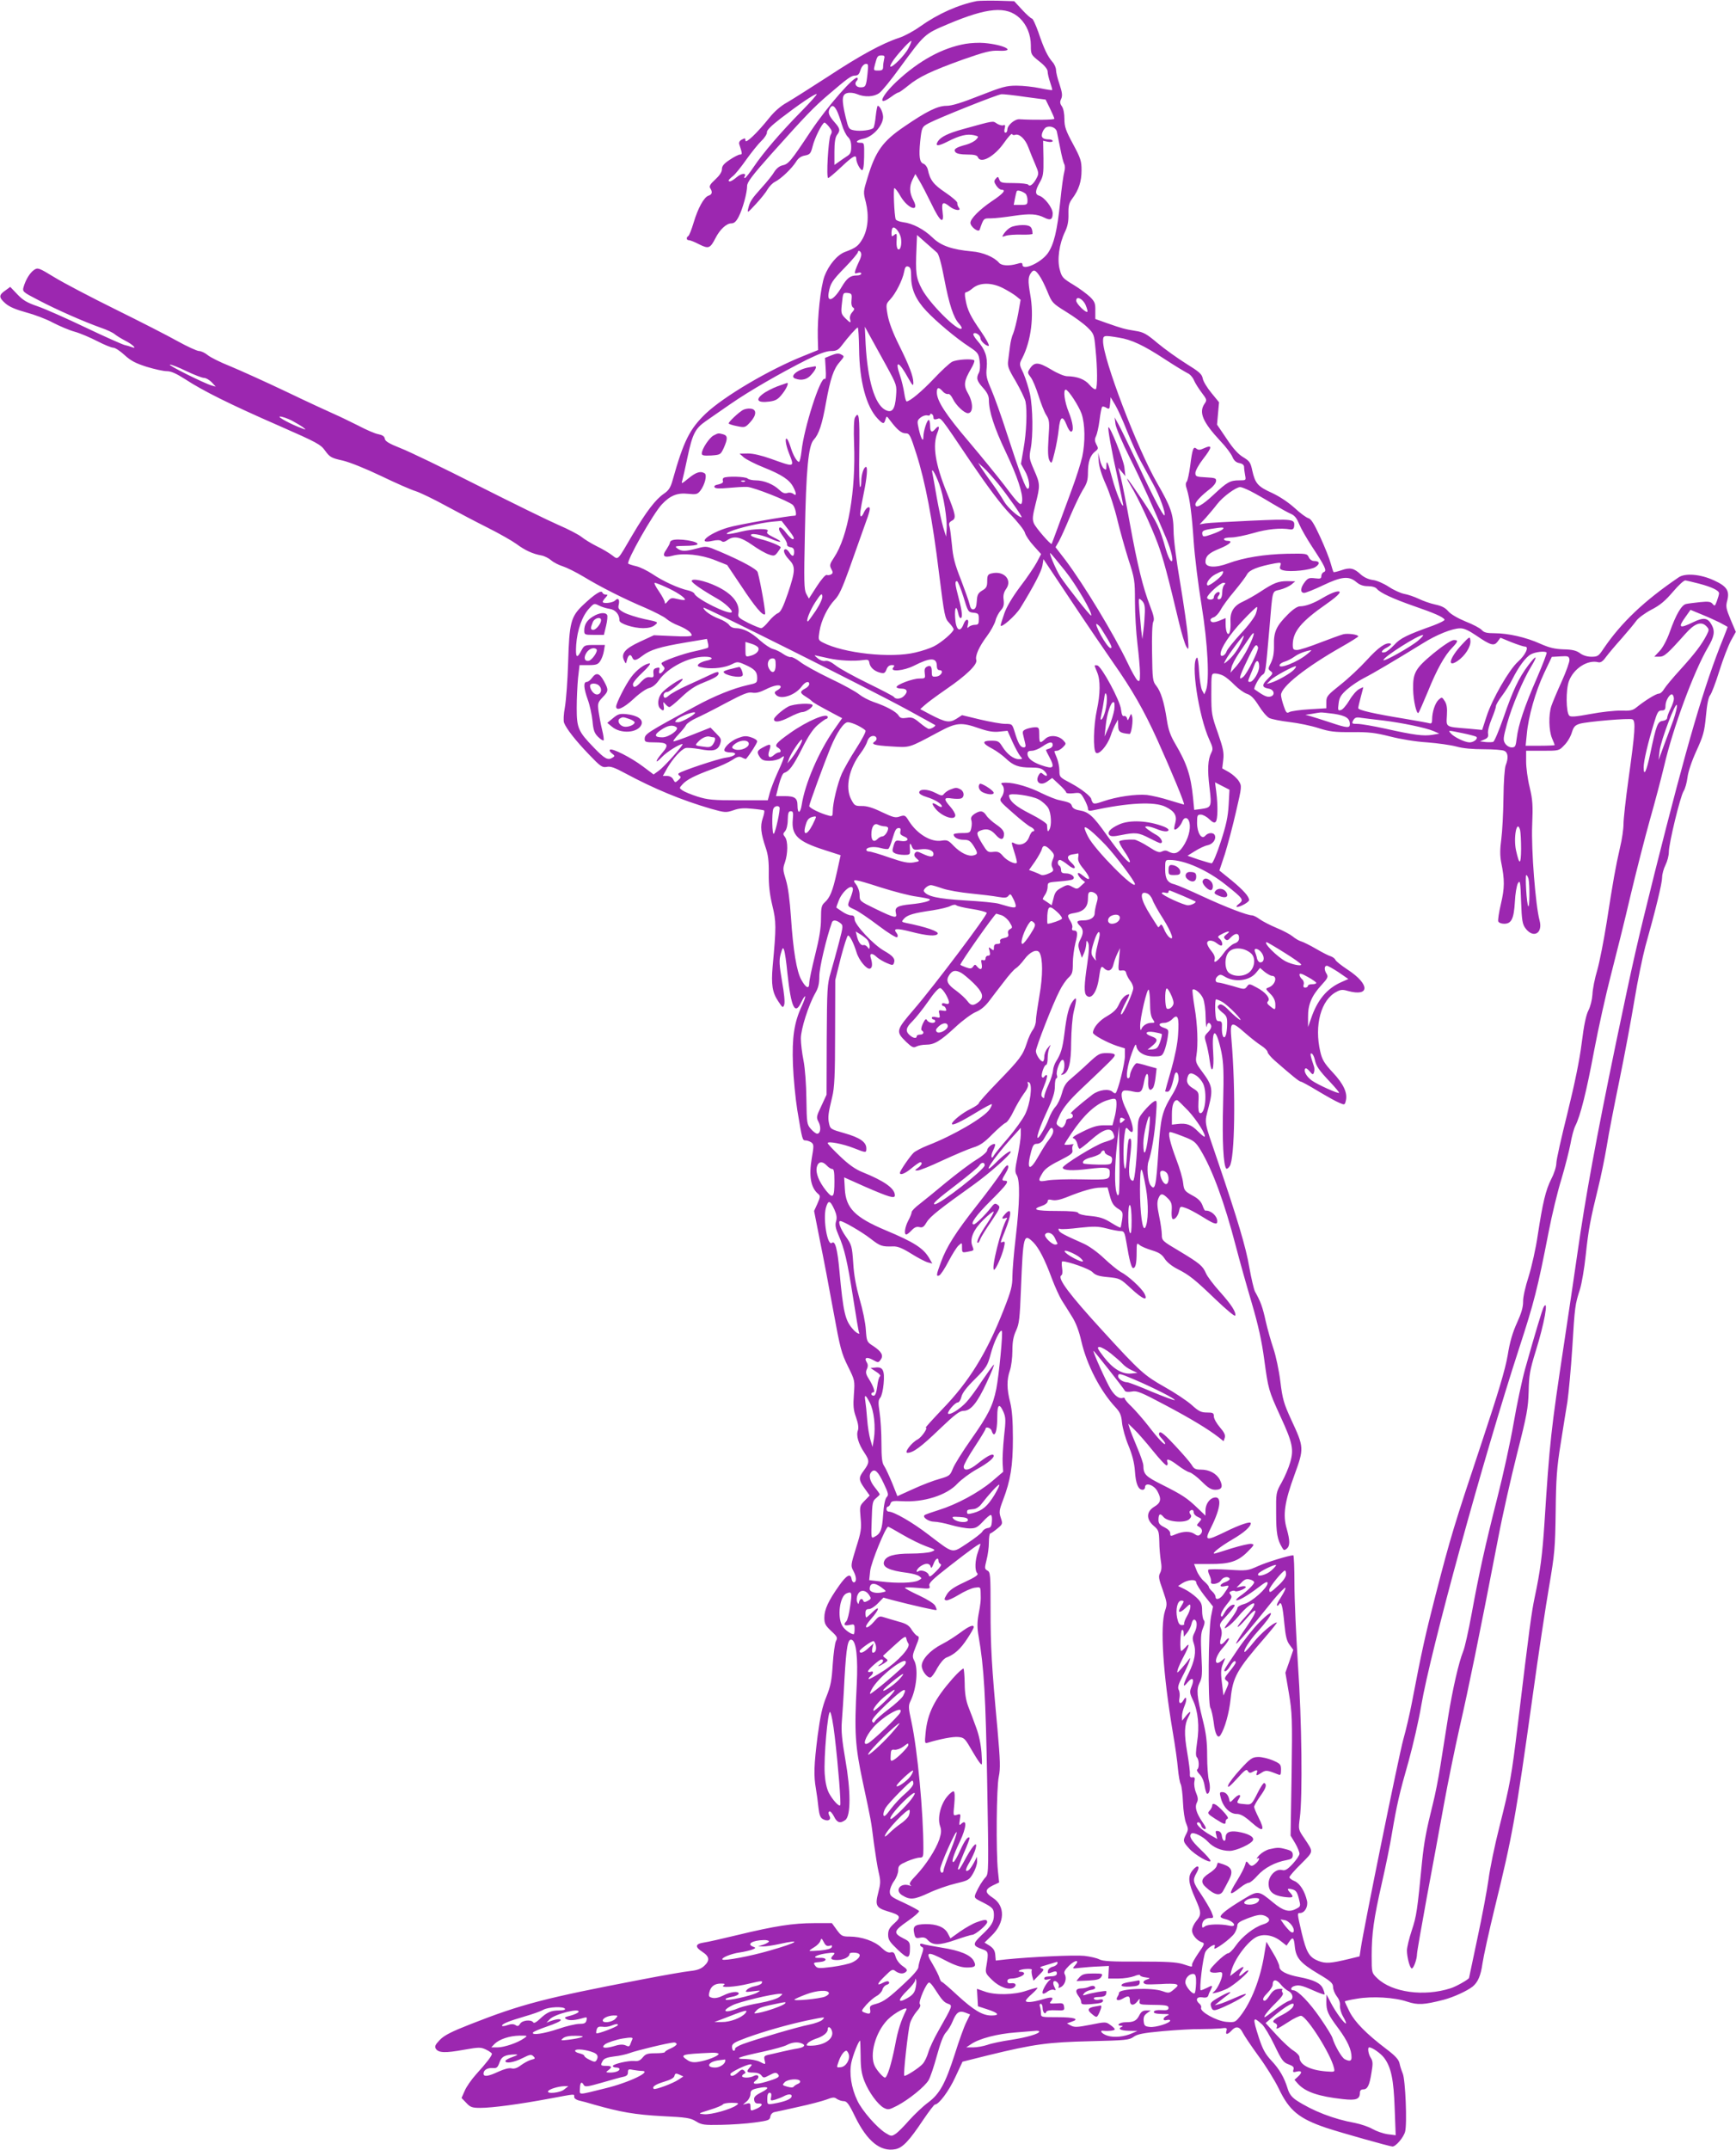 <?xml version="1.0" standalone="no"?>
<!DOCTYPE svg PUBLIC "-//W3C//DTD SVG 20010904//EN"
 "http://www.w3.org/TR/2001/REC-SVG-20010904/DTD/svg10.dtd">
<svg version="1.0" xmlns="http://www.w3.org/2000/svg"
 width="1034pt" height="1280pt" viewBox="0 0 1034 1280"
 preserveAspectRatio="xMidYMid meet">
<g transform="translate(0,1280) scale(0.1,-0.1)"
fill="#9c27b0" stroke="none">
<path d="M5820 12794 c-112 -22 -233 -76 -340 -152 -36 -26 -91 -56 -124 -67
-99 -32 -233 -105 -426 -232 -102 -66 -211 -135 -242 -153 -37 -20 -75 -53
-107 -93 -72 -90 -141 -155 -141 -134 0 15 -3 16 -21 6 -13 -6 -19 -17 -16
-27 19 -58 19 -62 5 -62 -8 0 -36 -14 -61 -31 -35 -23 -47 -37 -47 -56 0 -17
-14 -38 -40 -62 -30 -27 -37 -40 -30 -51 15 -23 12 -38 -10 -45 -27 -9 -63
-74 -89 -162 -12 -40 -26 -75 -31 -78 -14 -9 -12 -25 3 -25 8 0 35 -11 62 -25
56 -28 65 -24 97 38 26 51 65 87 94 87 17 0 29 11 44 40 24 47 50 142 50 183
0 22 30 62 144 190 205 229 251 277 341 354 116 99 135 113 159 113 16 0 24 9
31 32 6 20 18 34 29 37 18 3 19 -2 13 -59 -8 -74 -11 -80 -42 -80 -26 0 -39
22 -22 39 6 6 8 14 4 17 -16 17 -177 -167 -277 -316 -121 -182 -133 -197 -171
-205 -17 -4 -35 -19 -47 -38 -10 -18 -44 -60 -75 -94 -61 -68 -71 -83 -81
-127 -6 -26 -2 -23 46 29 29 31 61 71 70 88 10 17 30 38 45 45 36 18 99 79
124 118 13 22 30 34 53 38 30 6 35 11 46 54 12 50 58 142 71 142 4 0 17 -12
28 -26 17 -22 19 -29 8 -48 -13 -24 -27 -256 -14 -256 4 0 39 29 77 65 70 66
90 77 90 50 0 -21 21 -63 34 -68 7 -3 12 22 13 79 1 83 1 84 -23 84 -34 0 -22
16 18 24 57 11 118 79 118 130 -1 28 -19 66 -32 66 -3 0 -8 -28 -12 -62 -3
-34 -10 -66 -14 -70 -13 -13 -77 -21 -114 -14 -32 6 -34 9 -51 78 -25 106 -23
136 10 144 15 4 40 1 57 -6 46 -20 102 -17 133 6 16 11 71 79 123 151 148 202
146 200 285 259 237 100 350 110 429 36 41 -39 66 -98 66 -162 0 -54 1 -56 50
-95 32 -25 50 -47 50 -61 0 -12 7 -41 15 -64 8 -24 14 -45 12 -46 -2 -2 -35 3
-73 11 -38 8 -100 15 -139 15 -61 0 -86 -7 -221 -60 -106 -42 -165 -60 -196
-60 -53 0 -118 -32 -251 -123 -130 -88 -172 -147 -220 -306 -25 -81 -26 -85
-10 -144 20 -81 13 -163 -20 -220 -25 -42 -39 -53 -104 -77 -46 -17 -97 -78
-122 -144 -23 -63 -43 -244 -40 -366 l2 -74 -89 -36 c-203 -81 -472 -240 -580
-342 -96 -92 -132 -163 -198 -398 -12 -43 -23 -60 -51 -79 -50 -34 -106 -107
-188 -246 -93 -159 -83 -149 -121 -121 -17 13 -58 38 -92 54 -34 17 -74 42
-90 55 -16 13 -78 46 -139 72 -60 26 -276 132 -480 235 -203 103 -410 203
-460 222 -68 27 -91 41 -93 56 -2 14 -14 22 -39 27 -19 3 -74 27 -121 52 -48
24 -112 55 -142 68 -30 13 -158 72 -285 133 -126 60 -277 128 -335 152 -58 23
-118 53 -133 66 -16 13 -39 24 -51 24 -12 0 -69 26 -127 58 -57 32 -223 117
-369 189 -146 72 -310 158 -364 191 -95 58 -101 60 -123 45 -25 -17 -50 -58
-63 -103 -7 -26 -4 -29 89 -77 106 -56 270 -128 371 -164 36 -12 74 -30 85
-40 11 -9 39 -26 62 -38 42 -21 73 -51 39 -38 -10 4 -30 10 -44 13 -15 4 -119
50 -232 104 -113 54 -241 111 -285 126 -64 22 -88 36 -122 72 l-42 44 -30 -22
c-39 -27 -39 -41 2 -77 23 -20 61 -36 123 -53 49 -13 121 -40 159 -61 39 -20
97 -45 130 -54 33 -9 93 -35 134 -56 41 -21 84 -39 95 -39 12 0 42 -20 68 -44
37 -34 66 -49 132 -70 46 -14 100 -26 120 -26 26 0 56 -14 111 -49 104 -68
266 -149 557 -276 228 -100 248 -111 275 -149 27 -37 36 -43 104 -58 43 -10
139 -49 229 -92 85 -41 178 -82 205 -90 28 -9 109 -48 180 -87 72 -39 184 -98
250 -131 66 -33 142 -76 170 -96 51 -38 98 -60 150 -69 17 -3 43 -16 58 -29
15 -13 47 -29 70 -36 22 -7 77 -34 122 -61 102 -62 245 -134 371 -187 54 -24
110 -52 124 -65 14 -12 45 -30 70 -39 47 -19 80 -42 80 -59 0 -6 -41 -8 -112
-4 l-113 5 -82 -38 c-91 -42 -115 -71 -96 -112 11 -23 11 -23 18 5 8 30 22 35
31 12 9 -21 22 -19 61 11 46 35 100 52 253 78 l131 22 5 -23 c4 -13 4 -26 1
-29 -3 -3 -36 -12 -73 -20 -75 -15 -204 -62 -204 -73 0 -4 5 -12 12 -19 8 -8
8 -15 -2 -27 -17 -21 -29 -19 -23 4 4 16 1 19 -17 14 -16 -4 -20 -12 -18 -32
3 -22 0 -26 -21 -23 -16 3 -32 -6 -52 -27 -31 -35 -49 -40 -49 -14 0 9 26 41
58 70 31 29 50 53 42 53 -27 0 -79 -38 -111 -82 -34 -46 -89 -155 -89 -175 0
-29 45 -9 104 46 35 33 77 62 94 65 19 5 39 21 56 45 53 76 179 141 273 141
51 0 57 -15 9 -24 -19 -4 -39 -13 -46 -21 -9 -11 -3 -15 35 -21 58 -8 125 1
166 22 29 15 35 15 73 -2 60 -26 76 -43 76 -79 0 -31 -2 -32 -57 -44 -85 -19
-197 -64 -309 -125 -300 -163 -304 -166 -304 -198 0 -15 8 -18 58 -18 80 0 90
-13 46 -63 -43 -51 -45 -70 -1 -24 27 29 103 77 122 77 12 0 -108 -135 -140
-158 l-32 -23 -64 48 c-72 54 -185 111 -196 99 -5 -4 1 -14 12 -22 17 -13 18
-16 5 -24 -29 -19 -47 -9 -112 58 -94 97 -103 117 -103 237 0 55 4 135 8 178
l9 77 54 0 c45 0 56 4 69 24 9 13 19 40 22 60 l6 36 -61 0 c-58 0 -62 -2 -77
-29 -29 -57 -38 -49 -33 30 6 88 36 172 77 216 28 31 31 32 58 18 15 -8 44
-17 64 -20 35 -5 59 -33 59 -70 0 -18 83 -45 141 -45 30 0 55 6 69 18 23 18
23 19 -61 36 -46 10 -101 28 -122 39 -32 18 -37 25 -32 45 8 32 -3 46 -21 27
-15 -15 -74 -21 -74 -8 0 3 7 15 17 25 14 16 14 18 0 18 -8 0 -17 6 -19 12 -6
17 -47 -10 -116 -75 -72 -69 -81 -104 -88 -342 -3 -104 -12 -223 -19 -264 -8
-43 -10 -83 -5 -95 14 -35 67 -104 148 -188 69 -72 79 -79 106 -74 22 5 47 -4
110 -38 171 -92 335 -160 510 -211 85 -24 90 -24 135 -9 33 12 64 14 110 9 35
-3 68 -8 72 -10 4 -3 0 -24 -8 -47 -16 -47 -11 -90 18 -176 14 -40 19 -80 18
-151 -1 -69 5 -123 21 -191 24 -98 24 -127 2 -365 -9 -106 -2 -154 33 -206 26
-40 29 -42 36 -21 5 13 0 68 -13 139 -17 101 -18 125 -8 163 11 38 14 42 20
24 5 -12 14 -74 20 -138 22 -206 45 -254 83 -172 10 21 20 36 23 34 2 -3 -7
-29 -21 -59 -45 -98 -58 -185 -52 -348 3 -80 15 -202 26 -271 30 -179 30 -180
50 -180 9 0 25 -6 34 -12 15 -12 15 -20 2 -95 -18 -105 -6 -175 39 -212 13
-11 12 -18 -5 -57 l-20 -44 35 -178 c20 -97 56 -286 80 -419 40 -220 48 -250
86 -327 42 -85 42 -85 36 -168 -5 -68 -3 -93 13 -137 13 -37 16 -62 11 -77
-12 -30 3 -81 39 -134 31 -47 31 -58 -5 -107 -31 -41 -30 -55 6 -105 l30 -42
-30 -31 c-30 -31 -30 -33 -24 -103 6 -63 3 -83 -27 -177 -32 -105 -33 -107
-15 -140 18 -34 19 -66 1 -66 -5 0 -11 9 -13 21 -6 35 -30 22 -75 -42 -63 -89
-87 -141 -87 -189 0 -36 6 -47 41 -80 37 -34 39 -40 28 -60 -6 -12 -15 -75
-19 -138 -6 -96 -12 -129 -38 -193 -24 -59 -36 -114 -52 -233 -22 -175 -24
-237 -10 -316 5 -30 12 -80 15 -112 5 -43 11 -60 27 -68 29 -16 52 -4 38 20
-6 13 -7 22 0 26 5 3 17 -10 27 -29 18 -38 37 -45 68 -22 33 24 33 174 0 360
-20 115 -25 172 -21 223 3 37 11 154 16 258 11 191 20 240 43 232 27 -9 38
-107 30 -267 -15 -287 -10 -363 36 -580 52 -243 48 -222 66 -363 9 -65 21
-144 29 -176 12 -51 11 -66 -3 -120 -20 -76 -12 -90 57 -111 76 -22 82 -33 39
-71 -29 -26 -37 -40 -37 -68 0 -30 9 -43 57 -89 61 -58 73 -57 73 10 0 34 -4
40 -39 57 -62 32 -59 44 24 102 41 28 72 56 69 61 -4 6 -44 27 -90 49 -77 35
-84 41 -84 67 0 15 11 43 25 62 14 19 25 48 25 64 0 28 6 33 53 54 28 12 62
22 75 22 20 0 22 5 22 53 0 216 -35 588 -71 755 -19 86 -19 97 -5 126 36 75
46 191 22 238 -13 24 -12 33 9 85 20 49 22 59 9 63 -8 3 -23 20 -34 37 -15 25
-31 36 -77 48 -32 9 -71 21 -88 26 -27 9 -32 6 -60 -27 -17 -20 -37 -35 -44
-33 -8 3 2 21 28 51 49 55 55 85 8 40 -18 -18 -35 -32 -37 -32 -3 0 -5 11 -5
25 0 19 5 25 21 25 11 0 35 15 53 34 l33 34 51 -14 c123 -32 261 -63 265 -60
2 3 -2 14 -8 26 -7 13 -47 38 -96 61 -46 21 -84 42 -84 45 0 4 34 4 76 0 72
-7 75 -6 70 12 -6 16 17 38 121 119 131 102 183 139 183 130 0 -2 -7 -24 -15
-47 -18 -50 -20 -111 -4 -127 9 -9 -10 -22 -74 -52 -65 -30 -91 -48 -107 -73
-17 -29 -18 -33 -4 -36 9 -2 42 13 75 33 32 20 75 39 94 42 34 5 35 5 36 -28
2 -48 0 -66 -13 -134 -8 -46 -8 -78 1 -128 32 -184 42 -352 51 -872 9 -512 9
-540 -8 -560 -22 -24 -43 -59 -60 -97 -11 -27 -10 -29 41 -54 60 -31 67 -38
67 -77 0 -39 -15 -65 -74 -119 -55 -53 -54 -63 7 -84 34 -12 36 -18 22 -100
-7 -40 -5 -44 35 -83 43 -42 100 -62 128 -45 21 14 11 30 -15 26 -15 -2 -23 2
-23 13 0 9 9 15 24 15 33 0 76 17 76 30 0 5 -7 10 -15 10 -34 0 -12 15 26 17
22 2 38 -1 35 -6 -3 -4 -2 -20 2 -36 l8 -28 33 34 c30 30 32 34 15 40 -15 5
-9 9 24 18 24 7 50 15 59 18 11 4 14 2 11 -8 -2 -7 -15 -16 -29 -19 -13 -3
-26 -14 -27 -24 -3 -15 0 -17 14 -12 32 12 39 12 39 -4 0 -9 -10 -15 -25 -16
-44 -2 -50 -4 -50 -15 0 -6 9 -8 23 -4 19 5 20 4 6 -7 -8 -7 -23 -28 -31 -45
-18 -36 -7 -43 25 -18 11 7 26 11 34 8 13 -5 13 -3 4 16 -7 12 -9 26 -6 32 10
14 37 -11 31 -28 -4 -11 -1 -11 14 -3 24 13 35 52 22 75 -7 13 -1 25 25 51 36
36 68 38 36 2 -18 -20 -18 -20 32 -14 28 3 77 7 110 8 l60 3 -2 -37 -2 -38 60
0 c33 0 75 7 94 14 19 8 35 11 35 6 0 -5 15 -11 33 -13 29 -4 30 -5 10 -12
-25 -8 -30 -21 -10 -28 6 -3 46 -2 89 0 42 3 84 3 93 -1 14 -5 12 -10 -12 -30
-28 -24 -32 -24 -69 -11 -63 23 -259 15 -259 -10 0 -6 -4 -16 -9 -23 -14 -22
4 -28 34 -10 31 18 40 15 40 -13 0 -29 21 -33 42 -8 17 22 18 22 16 4 -3 -18
3 -20 52 -21 104 -1 120 -3 120 -19 0 -12 -10 -15 -41 -13 -27 2 -43 -2 -46
-9 -3 -9 11 -13 49 -14 42 0 48 -2 31 -9 -28 -12 -31 -34 -3 -27 11 3 20 1 20
-3 0 -15 -86 -42 -121 -38 -30 3 -34 7 -37 35 -2 23 3 35 20 47 l22 16 -27 0
c-19 0 -31 -8 -41 -29 -17 -33 -34 -41 -81 -41 -35 0 -61 -19 -28 -21 10 0 13
-3 6 -6 -29 -11 -10 -23 40 -24 l52 -1 -30 -13 c-48 -22 -110 -28 -149 -15
-34 11 -51 33 -23 29 27 -3 67 1 67 9 0 4 -12 16 -27 26 -26 19 -28 19 -118 1
-77 -15 -95 -16 -116 -5 l-24 13 28 10 c50 16 17 27 -84 27 -98 0 -99 0 -99
24 0 13 -3 31 -6 40 -3 9 -1 16 5 16 6 0 11 -11 11 -24 0 -27 16 -44 22 -24 3
7 23 11 57 9 50 -2 52 -1 49 21 -3 21 -8 23 -47 20 -39 -2 -43 -1 -31 13 20
25 6 28 -51 11 -58 -17 -99 -21 -99 -8 0 5 16 23 36 40 20 18 35 34 33 37 -2
2 -31 -6 -64 -17 -74 -26 -191 -28 -253 -4 l-43 15 3 -52 3 -52 58 -19 c65
-21 74 -36 22 -36 -53 0 -106 32 -202 120 -47 44 -89 80 -93 80 -4 0 -10 11
-14 23 -3 13 -22 50 -41 83 -46 75 -33 79 74 23 57 -30 94 -42 125 -43 54 -1
63 7 46 39 -19 36 -82 62 -191 79 -53 9 -104 18 -113 22 -9 3 -16 2 -16 -4 0
-6 6 -12 13 -15 9 -3 8 -15 -6 -53 -9 -27 -17 -57 -17 -67 0 -11 -34 -51 -77
-90 -99 -93 -129 -115 -176 -128 -34 -9 -38 -13 -34 -35 4 -25 -4 -28 -37 -15
-17 7 -16 10 14 45 18 20 46 44 61 52 16 8 31 25 35 38 3 13 15 26 26 29 11 3
17 10 13 16 -4 8 -16 6 -36 -4 -41 -22 -36 -6 14 42 38 38 44 41 61 27 24 -17
48 -18 63 -3 9 9 4 17 -20 33 -18 12 -36 35 -42 54 -7 26 -14 32 -30 28 -14
-4 -31 5 -55 28 -40 39 -119 66 -190 66 -42 0 -49 3 -76 40 l-29 40 -105 0
c-126 0 -234 -17 -454 -70 -91 -22 -183 -43 -206 -46 -50 -8 -52 -26 -5 -56
41 -27 44 -51 9 -83 -18 -17 -42 -26 -82 -30 -31 -3 -163 -26 -292 -51 -574
-110 -713 -146 -1016 -265 -115 -45 -158 -67 -184 -94 -28 -29 -32 -39 -24
-53 16 -25 57 -26 167 -6 91 16 100 16 132 1 19 -9 35 -21 35 -25 0 -12 -32
-54 -94 -122 -27 -30 -58 -74 -68 -98 l-19 -43 28 -29 c24 -26 35 -30 84 -30
70 0 235 22 411 55 162 30 148 29 148 10 0 -8 12 -17 28 -21 15 -3 56 -14 92
-25 159 -45 242 -59 402 -68 147 -7 171 -11 203 -31 34 -21 49 -23 149 -21 61
1 152 7 201 14 81 11 90 14 93 34 2 14 12 25 25 28 12 2 76 16 142 31 66 14
141 34 166 43 39 15 49 16 64 4 11 -7 29 -13 41 -13 18 0 31 -17 67 -92 72
-147 151 -211 240 -194 43 8 82 49 166 175 34 50 65 91 70 91 23 0 84 82 121
163 l43 92 156 39 c271 66 353 77 606 83 210 5 231 7 257 26 22 16 56 23 175
34 81 7 182 13 223 12 41 0 94 2 118 4 39 5 42 4 37 -14 -8 -25 7 -24 30 1 26
29 49 25 67 -12 9 -18 51 -80 93 -138 43 -58 98 -146 122 -196 62 -130 120
-178 283 -233 84 -28 379 -111 394 -111 20 0 66 54 75 88 13 44 2 310 -14 347
-7 17 -16 44 -19 60 -5 23 -25 45 -78 85 -121 92 -187 160 -219 221 -16 32
-29 60 -29 63 0 2 33 10 72 16 92 16 226 8 301 -18 62 -20 97 -19 217 12 57
15 138 52 171 78 32 26 49 66 59 138 6 41 39 192 74 335 104 424 123 527 226
1265 33 239 77 530 97 645 33 194 36 228 39 445 2 196 7 263 29 400 14 91 33
206 41 255 7 50 21 194 29 322 15 246 16 254 46 348 10 33 26 124 34 202 16
151 28 215 74 401 16 64 39 176 51 247 11 72 46 249 76 395 30 146 70 360 89
475 19 116 49 260 65 320 61 216 100 377 100 411 0 19 9 52 20 74 11 22 20 56
20 77 0 51 68 332 88 363 9 14 19 50 23 81 4 34 25 97 53 158 41 90 48 114 57
208 6 69 15 113 25 124 8 9 33 74 55 145 22 71 54 152 69 180 l29 52 -31 73
c-27 66 -30 78 -20 114 15 58 -3 85 -80 120 -80 37 -171 44 -209 18 -206 -140
-342 -269 -448 -425 -29 -44 -35 -48 -72 -48 -25 0 -51 8 -68 21 -22 16 -46
22 -98 23 -52 2 -84 9 -140 34 -84 38 -191 62 -272 62 -44 0 -62 4 -75 19 -10
11 -53 34 -97 51 -48 20 -89 44 -103 61 -18 21 -40 32 -78 40 -29 6 -73 22
-98 34 -25 12 -63 25 -85 29 -22 4 -64 23 -94 43 -31 20 -72 38 -95 40 -26 4
-52 16 -71 33 -41 38 -64 43 -115 25 -24 -8 -45 -13 -47 -11 -2 2 -10 26 -17
52 -7 27 -35 97 -62 156 -37 80 -54 108 -71 113 -12 3 -49 30 -81 60 -38 34
-88 68 -135 90 -85 38 -101 57 -118 133 -10 48 -16 57 -54 80 -29 17 -61 52
-99 110 l-57 84 6 67 6 66 -45 55 c-25 30 -49 69 -52 86 -5 27 -20 40 -99 89
-51 32 -128 87 -170 122 -65 55 -84 66 -132 73 -67 11 -80 15 -169 46 l-70 25
0 49 c1 43 -3 54 -31 82 -18 17 -63 51 -100 73 -63 38 -69 45 -81 91 -16 59
-3 152 31 223 16 33 22 62 21 106 -1 49 3 66 23 93 39 52 55 103 55 168 0 55
-5 72 -51 157 -43 80 -51 102 -51 149 0 32 -6 62 -15 75 -12 17 -13 27 -4 45
8 19 6 37 -10 86 -12 34 -21 72 -21 85 0 13 -9 35 -21 48 -29 33 -51 79 -84
177 -16 45 -33 82 -39 82 -5 0 -31 23 -57 51 l-48 52 -98 3 c-54 1 -109 0
-123 -2z m-409 -281 c-20 -40 -98 -119 -108 -109 -3 3 7 22 22 43 36 48 98
114 103 109 2 -2 -6 -22 -17 -43z m-145 -65 c-3 -13 -6 -33 -6 -45 0 -19 -6
-23 -29 -23 -29 0 -29 0 -19 38 13 49 16 52 40 52 16 0 19 -5 14 -22z m-492
-310 c-124 -126 -227 -246 -285 -332 -24 -36 -48 -66 -52 -66 -5 0 -6 4 -2 9
13 23 -18 20 -46 -3 -29 -25 -49 -33 -49 -20 0 3 12 15 26 26 14 11 50 56 80
99 31 43 71 93 90 111 19 18 33 41 32 50 -2 12 25 39 82 83 104 80 199 145
214 145 6 0 -35 -46 -90 -102z m1333 85 l121 -16 26 -53 c14 -29 26 -56 26
-61 0 -7 -123 -8 -208 -3 -28 2 -72 -36 -72 -62 0 -10 -5 -18 -11 -18 -7 0 -9
10 -5 25 5 19 3 23 -8 19 -8 -3 -25 2 -38 10 -26 17 -11 20 -203 -33 -87 -24
-132 -46 -149 -73 -18 -30 1 -30 60 0 71 36 114 46 155 37 29 -7 30 -8 13 -26
-9 -10 -36 -24 -58 -30 -64 -17 -79 -28 -65 -45 7 -9 31 -14 69 -14 42 0 59
-4 64 -15 16 -43 99 2 158 87 23 33 44 55 46 50 2 -6 10 -8 18 -5 25 9 61 -25
79 -74 10 -26 28 -72 41 -101 21 -49 22 -56 9 -81 -18 -36 -41 -55 -50 -41 -3
5 -41 10 -86 10 -72 0 -80 2 -87 21 -7 19 -9 19 -21 5 -11 -13 -11 -20 3 -41
9 -14 23 -25 32 -25 29 0 8 -24 -57 -67 -74 -50 -129 -105 -129 -130 1 -24 48
-59 55 -41 24 70 23 68 67 68 24 0 85 7 137 15 97 14 136 12 184 -12 34 -17
47 -10 47 27 0 32 -48 95 -81 105 -25 8 -24 29 4 79 21 37 23 52 22 144 l-2
104 28 -6 c16 -3 29 -1 29 4 0 6 -10 10 -22 10 -38 0 -50 13 -39 42 5 14 16
28 24 31 25 10 57 -4 62 -27 2 -11 11 -56 20 -99 8 -43 19 -86 24 -94 5 -10 5
-29 0 -47 -5 -17 -16 -96 -24 -176 -18 -175 -38 -257 -75 -309 -41 -56 -150
-105 -150 -67 0 12 -7 13 -32 5 -49 -14 -94 -11 -108 7 -28 33 -96 62 -160 67
-120 11 -186 34 -235 82 -52 50 -118 85 -176 92 -22 3 -42 11 -44 17 -9 28
-15 186 -8 186 5 0 22 -22 37 -49 45 -76 116 -98 76 -23 -24 45 -25 83 -4 124
l16 32 24 -40 c13 -21 45 -83 71 -136 53 -111 78 -128 67 -48 -7 57 2 63 43
30 30 -24 72 -28 54 -6 -6 8 -10 20 -9 27 2 7 -30 35 -70 62 -72 48 -93 75
-106 139 -4 15 -15 29 -25 33 -24 7 -29 44 -20 134 9 83 10 86 52 108 56 30
411 172 432 172 11 1 75 -6 142 -16z m-1123 -81 c8 -15 21 -53 30 -83 9 -31
26 -65 36 -74 14 -13 20 -31 20 -59 0 -34 -5 -44 -28 -58 -15 -10 -37 -25 -49
-34 l-23 -16 0 79 c0 54 5 85 15 99 21 27 19 39 -14 76 -35 40 -41 58 -29 81
12 24 25 21 42 -11z m1124 -495 c6 -5 12 -22 12 -38 0 -27 -2 -29 -41 -29
l-41 0 7 37 c4 21 9 41 11 45 5 8 32 0 52 -15z m-742 -263 c7 -38 -3 -77 -17
-68 -6 3 -10 22 -9 43 3 52 2 55 -15 41 -13 -10 -15 -9 -15 12 0 14 3 28 7 31
12 12 42 -25 49 -59z m215 -88 c10 -8 26 -64 43 -155 29 -152 55 -233 88 -268
12 -13 19 -26 15 -29 -20 -21 -190 148 -236 235 -35 67 -39 92 -32 249 l3 73
52 -46 c28 -25 58 -51 67 -59z m-451 -12 c0 -8 -6 -27 -14 -42 -7 -15 -17 -38
-21 -50 -6 -21 -4 -23 14 -17 12 4 21 2 21 -4 0 -6 -12 -11 -26 -11 -39 0 -59
-15 -90 -67 -47 -81 -90 -100 -78 -35 10 55 19 70 100 153 41 42 74 82 74 88
0 7 5 9 10 6 6 -3 10 -13 10 -21z m297 -132 c0 -74 28 -137 90 -203 59 -63
178 -163 255 -213 53 -35 57 -41 63 -86 4 -29 2 -56 -4 -68 -18 -33 -13 -50
24 -91 25 -28 35 -48 35 -72 0 -68 32 -166 100 -309 70 -147 104 -250 98 -295
-4 -33 -18 -21 -105 95 -40 52 -135 169 -212 260 -138 162 -191 243 -191 294
0 31 11 33 35 6 10 -12 25 -18 32 -16 7 3 19 -9 29 -30 18 -37 67 -84 89 -84
32 0 33 61 1 117 -28 49 -25 74 18 148 14 23 22 45 19 49 -12 12 -104 6 -132
-8 -15 -8 -64 -53 -108 -100 -73 -77 -144 -136 -163 -136 -4 0 -10 22 -14 49
-4 27 -15 75 -26 107 -32 93 -6 84 49 -16 26 -46 31 -51 31 -29 0 38 -23 99
-86 226 -36 72 -59 134 -67 177 -11 64 -10 66 15 93 33 35 74 116 83 164 5 28
11 36 24 32 14 -4 18 -16 18 -61z m763 8 c12 -16 34 -60 49 -97 27 -66 30 -69
112 -120 46 -28 102 -69 125 -91 40 -39 41 -43 49 -129 12 -116 12 -229 2
-240 -5 -4 -22 7 -37 25 -28 34 -74 51 -134 52 -17 0 -60 18 -97 41 -74 44
-98 45 -125 4 -15 -23 -14 -26 5 -51 12 -15 32 -64 46 -108 14 -45 34 -97 46
-116 20 -31 21 -43 14 -141 -5 -79 -3 -114 6 -131 12 -22 14 -19 30 47 10 39
21 100 25 138 8 78 23 87 47 27 8 -22 20 -40 26 -40 19 0 12 54 -14 118 -24
59 -34 132 -17 132 15 -1 76 -94 94 -143 21 -63 23 -167 4 -257 -8 -36 -37
-128 -66 -205 -28 -77 -66 -178 -83 -225 -17 -47 -32 -86 -33 -88 -5 -8 -95
96 -106 122 -10 25 -8 43 10 115 28 111 28 119 -9 203 -29 67 -30 74 -20 126
15 77 13 244 -4 325 -8 38 -26 93 -39 124 -26 54 -26 55 -7 91 53 104 71 250
47 380 -14 82 -13 104 7 130 14 18 24 15 47 -18z m-215 -76 c27 -14 62 -35 77
-47 l27 -22 -15 -85 c-9 -47 -22 -98 -29 -115 -8 -16 -16 -50 -19 -75 -3 -25
-8 -63 -11 -85 -5 -35 0 -50 45 -125 27 -47 53 -101 58 -120 11 -54 6 -186
-12 -284 l-15 -88 24 -43 c24 -41 34 -105 16 -105 -12 0 -47 93 -122 324 -33
104 -76 223 -94 265 -29 67 -33 84 -28 132 6 64 -9 108 -56 161 -20 23 -28 39
-21 43 13 8 40 -12 40 -30 0 -16 36 -48 49 -44 6 2 -15 40 -45 84 -64 92 -82
128 -93 191 -6 31 -5 44 3 44 6 0 25 11 41 25 42 34 112 34 180 -1z m-903 -69
c-3 -23 1 -41 9 -46 10 -6 9 -12 -5 -28 -11 -12 -16 -29 -13 -41 7 -26 3 -25
-29 6 -24 25 -26 31 -19 90 6 60 7 62 33 60 25 -3 27 -7 24 -41z m1395 -33 c8
-19 12 -36 10 -38 -9 -9 -67 48 -67 66 0 31 41 11 57 -28z m-1350 -260 c2
-193 43 -343 110 -414 32 -34 39 -35 47 -5 7 22 7 22 29 -8 41 -54 66 -75 91
-75 23 0 28 -9 64 -122 53 -166 96 -389 135 -711 32 -255 35 -269 60 -295 15
-16 27 -33 27 -39 0 -16 -73 -79 -117 -101 -21 -11 -71 -28 -111 -37 -145 -35
-427 -5 -552 60 -26 14 -27 16 -19 66 10 66 49 144 91 188 25 25 45 69 85 180
28 80 70 197 92 259 33 89 38 112 25 112 -8 0 -21 -14 -28 -30 -7 -17 -15 -27
-19 -24 -7 7 -4 30 18 139 19 92 24 155 13 155 -13 0 -28 -46 -28 -86 0 -19
-3 -34 -7 -34 -5 0 -7 97 -5 215 3 208 -2 242 -26 198 -6 -10 -8 -75 -5 -152
11 -285 -36 -555 -119 -680 -26 -39 -28 -47 -17 -68 11 -20 11 -26 -1 -33 -7
-4 -19 -6 -26 -3 -7 2 -32 -26 -59 -68 l-47 -73 -16 29 c-13 25 -14 74 -8 355
7 385 21 528 53 562 30 32 50 91 73 222 26 142 45 200 82 241 28 33 28 34 9
44 -15 9 -30 7 -58 -4 l-39 -16 4 -66 c3 -44 1 -64 -6 -59 -25 15 -124 -293
-138 -431 -4 -35 -11 -63 -15 -63 -12 0 -35 39 -49 85 -7 22 -16 44 -21 50
-16 17 -10 -33 11 -85 33 -84 35 -83 -110 -31 -53 19 -104 31 -135 31 l-50 -1
26 -23 c15 -12 69 -40 120 -60 105 -42 152 -73 174 -116 20 -38 20 -57 0 -40
-8 6 -23 9 -35 5 -16 -5 -29 0 -48 18 -35 34 -92 57 -140 57 -21 0 -43 5 -49
11 -12 12 -125 15 -143 4 -5 -3 -7 -12 -4 -19 3 -9 -6 -15 -26 -20 -20 -3 -29
-10 -24 -17 5 -8 29 -9 83 -4 42 4 92 7 111 6 40 -2 244 -83 272 -107 15 -14
26 -64 14 -64 -35 0 -349 -55 -400 -71 -116 -34 -194 -102 -91 -79 25 6 44 5
52 -1 8 -8 19 -6 35 5 39 28 79 20 149 -29 35 -25 79 -50 98 -56 31 -11 36 -9
52 12 10 13 19 27 19 30 0 9 -69 37 -123 50 -26 6 -50 15 -53 20 -11 18 55 8
111 -16 69 -31 87 -25 22 6 -36 18 -44 26 -35 36 15 18 -77 17 -157 -2 -80
-20 -111 -19 -65 1 45 20 179 51 250 58 l55 5 35 -45 c39 -50 46 -64 31 -64
-5 0 -22 16 -37 35 -26 35 -44 45 -44 24 0 -6 11 -25 25 -44 14 -18 24 -39 23
-46 -2 -8 7 -15 20 -17 16 -2 22 -10 22 -28 0 -29 -11 -31 -28 -4 -7 11 -17
20 -22 20 -20 0 -10 -31 20 -62 39 -41 38 -65 -7 -200 -29 -84 -43 -112 -60
-119 -11 -4 -36 -26 -54 -48 -18 -23 -38 -41 -45 -41 -8 0 -42 14 -77 31 -55
28 -63 35 -59 55 11 61 -36 120 -133 165 -68 32 -145 48 -145 30 0 -11 64 -55
150 -104 47 -26 97 -73 88 -82 -17 -17 -210 79 -222 110 -2 7 -20 16 -38 20
-56 12 -150 55 -210 96 -32 21 -76 43 -99 48 -22 5 -43 12 -47 15 -13 14 150
301 201 354 49 52 92 69 155 62 49 -5 56 -3 73 18 27 35 42 94 26 104 -24 15
-51 7 -95 -29 -43 -35 -45 -36 -38 -13 4 14 18 76 31 138 29 138 46 171 108
214 26 18 93 65 150 104 110 76 290 180 454 263 72 35 115 51 142 51 32 0 44
6 63 31 40 53 90 109 97 109 3 0 7 -57 8 -128z m163 -101 c62 -114 62 -115 57
-179 -6 -81 -24 -104 -65 -82 -62 34 -104 175 -116 390 l-5 105 33 -60 c18
-33 61 -111 96 -174z m1383 169 c77 -12 149 -46 277 -130 58 -38 118 -74 132
-81 15 -6 32 -25 39 -42 7 -17 28 -50 46 -74 31 -41 33 -45 18 -66 -36 -52
-12 -109 94 -223 32 -33 63 -75 71 -93 9 -22 21 -34 41 -38 19 -3 29 -12 29
-23 0 -10 3 -32 6 -49 6 -31 6 -31 -35 -31 -54 0 -72 -10 -152 -85 -68 -64
-109 -86 -109 -58 0 16 36 53 88 93 19 14 34 34 35 45 2 18 -5 20 -60 23 -58
3 -63 5 -63 26 0 13 20 50 45 82 58 75 58 89 1 63 -19 -9 -29 -9 -40 0 -18 15
-24 -1 -37 -103 -6 -44 -15 -86 -20 -93 -8 -8 -8 -23 0 -45 18 -59 30 -150 41
-313 6 -88 27 -259 47 -380 37 -228 48 -448 26 -505 l-10 -24 -13 24 c-7 13
-15 63 -18 112 -2 48 -8 85 -12 83 -40 -24 9 -349 73 -489 21 -45 23 -56 12
-77 -21 -41 -24 -100 -11 -207 14 -117 12 -120 -52 -129 l-39 -5 -7 73 c-13
130 -36 202 -105 319 -29 49 -42 84 -51 144 -16 106 -36 169 -63 203 -21 26
-23 38 -25 195 -2 97 1 176 7 186 8 14 3 38 -19 94 -42 109 -74 237 -120 490
-22 123 -47 248 -55 278 l-14 55 21 -25 21 -25 -6 53 c-5 45 -86 247 -95 238
-5 -6 18 -138 54 -298 18 -86 34 -161 34 -165 -2 -24 -44 79 -65 158 -26 99
-35 118 -35 74 0 -23 -2 -25 -15 -15 -8 6 -19 30 -24 53 l-10 42 3 -50 c2 -32
17 -83 43 -140 22 -49 52 -142 67 -205 15 -63 45 -170 66 -237 38 -117 40
-128 40 -255 0 -73 7 -187 15 -253 8 -66 15 -144 15 -174 0 -47 -2 -52 -16
-41 -8 8 -35 54 -58 104 -81 169 -258 462 -369 610 l-60 78 21 37 c11 20 41
86 66 147 26 61 60 132 76 158 24 37 30 58 30 101 0 64 13 104 43 127 19 15
20 19 7 42 -10 20 -11 31 -2 49 6 12 16 55 21 95 5 41 12 77 16 80 3 3 14 1
25 -6 17 -10 19 -8 22 26 l3 37 27 -45 c15 -25 47 -95 71 -157 25 -61 60 -140
79 -175 19 -35 54 -98 77 -141 38 -69 76 -175 67 -185 -7 -7 -68 109 -159 305
-52 109 -103 216 -116 238 l-22 40 5 -40 c3 -22 41 -112 85 -200 71 -142 143
-302 217 -479 32 -76 48 -151 28 -135 -8 6 -21 37 -30 68 -36 128 -51 160
-136 288 -49 73 -91 133 -94 133 -3 0 7 -19 21 -42 41 -66 119 -233 160 -342
34 -91 60 -190 129 -479 14 -59 33 -120 41 -135 15 -26 16 -23 10 58 -3 46
-24 189 -45 316 -24 140 -40 265 -40 316 -1 95 -16 140 -97 280 -119 206 -323
741 -323 847 0 35 3 36 93 21z m-5552 -200 c46 -22 93 -40 104 -40 12 0 32
-12 46 -26 l24 -26 -25 7 c-47 14 -265 123 -248 124 9 1 54 -17 99 -39z m4449
-276 c0 -11 6 -13 21 -9 25 8 13 24 201 -255 103 -151 179 -253 234 -310 46
-47 86 -98 89 -113 4 -15 27 -50 52 -77 l44 -49 -25 -48 c-14 -26 -58 -92 -99
-145 -47 -63 -81 -120 -95 -160 -12 -35 -22 -67 -22 -71 0 -21 89 57 118 104
81 132 125 217 131 252 l6 38 162 -243 c89 -134 203 -301 253 -373 111 -158
182 -281 262 -457 84 -186 168 -388 160 -388 -4 0 -42 12 -86 25 -43 14 -104
28 -135 32 -65 6 -179 -10 -260 -38 -43 -15 -56 -17 -63 -7 -4 7 -8 16 -8 19
0 16 -60 63 -122 96 -66 35 -68 36 -68 75 0 21 -7 55 -15 75 -8 19 -15 37 -15
39 0 2 7 4 15 4 8 0 24 9 36 21 20 20 20 22 3 40 -27 30 -81 36 -108 10 -32
-30 -36 -27 -36 24 0 41 -2 45 -24 45 -14 0 -37 -5 -51 -10 -23 -9 -26 -15
-21 -35 3 -14 9 -36 12 -50 5 -19 2 -25 -9 -25 -19 0 -33 24 -53 91 -15 48
-15 49 -56 49 -23 0 -90 12 -150 26 l-108 26 -34 -22 c-41 -25 -64 -21 -153
25 l-62 33 27 24 c15 14 72 56 127 94 120 82 188 148 180 174 -8 25 16 79 63
142 22 29 45 71 51 92 5 21 20 49 32 62 16 18 20 31 17 61 -4 27 0 46 15 67
38 54 -14 110 -87 92 -22 -5 -26 -12 -26 -46 0 -32 -5 -42 -30 -56 -24 -15
-30 -25 -32 -63 -2 -33 -8 -47 -20 -49 -11 -2 -18 7 -23 30 -4 18 -28 85 -52
148 -36 90 -47 134 -53 205 -5 50 -11 100 -15 112 -5 16 -1 24 15 33 27 14 23
35 -31 168 -69 170 -86 281 -55 357 15 36 8 46 -14 20 -20 -24 -30 -17 -30 20
0 19 -4 35 -8 35 -11 0 -32 -68 -32 -100 0 -36 -14 -14 -27 43 -11 49 -11 53
9 70 12 10 30 16 40 14 10 -3 18 -1 18 5 0 5 5 6 10 3 6 -3 10 -13 10 -21z
m-3822 -18 c26 -14 56 -32 67 -40 19 -16 19 -16 -5 -7 -66 24 -153 71 -132 71
12 0 44 -11 70 -24z m4207 -376 c55 -68 148 -200 140 -200 -18 0 -83 58 -103
92 -13 23 -45 72 -71 108 -27 36 -56 79 -67 95 l-18 30 33 -30 c18 -16 56 -59
86 -95z m-351 -1 c27 -72 49 -212 44 -275 l-3 -39 -17 55 c-9 30 -26 109 -38
175 -11 66 -23 131 -26 145 -10 44 14 9 40 -61z m-1157 15 c-3 -3 -12 -4 -19
-1 -8 3 -5 6 6 6 11 1 17 -2 13 -5z m3011 -58 c26 -13 84 -46 128 -73 45 -27
95 -55 112 -62 22 -9 36 -26 50 -61 11 -27 45 -86 75 -132 80 -121 92 -147 72
-154 -8 -3 -15 -14 -15 -24 0 -15 -6 -17 -38 -13 -34 4 -42 1 -60 -22 -27 -34
-29 -65 -4 -65 9 0 60 20 112 45 111 53 154 57 198 20 21 -18 42 -25 70 -25
24 0 45 -6 53 -16 20 -24 96 -59 222 -103 119 -41 172 -64 181 -80 3 -5 -29
-21 -72 -37 -151 -54 -192 -74 -227 -113 -20 -21 -44 -41 -55 -44 -31 -8 -23
11 13 29 18 10 27 19 19 22 -27 9 -72 -22 -141 -98 -39 -43 -109 -109 -156
-146 -79 -63 -85 -70 -85 -104 l0 -37 -100 -6 c-55 -3 -108 -11 -119 -16 -17
-10 -21 -5 -35 36 -9 26 -16 55 -16 65 0 49 148 166 363 288 53 30 97 58 97
61 0 11 -60 19 -88 13 -15 -4 -77 -26 -139 -50 -61 -24 -123 -44 -137 -44 -23
0 -26 4 -26 33 1 77 50 136 199 240 82 57 103 85 55 73 -16 -4 -49 -20 -74
-35 -53 -32 -103 -51 -137 -51 -15 0 -41 -17 -72 -48 -69 -69 -85 -104 -83
-183 1 -48 -5 -78 -18 -105 -18 -35 -18 -38 -2 -50 16 -12 14 -15 -16 -45 -38
-37 -37 -52 4 -59 36 -6 41 -43 7 -48 -19 -3 -37 6 -91 44 -8 5 28 73 46 85
21 15 19 7 43 279 20 237 14 216 63 229 24 6 54 20 67 30 l24 20 -47 1 c-55 0
-82 -11 -161 -63 -32 -21 -78 -47 -102 -58 -55 -24 -79 -61 -76 -117 3 -55 -7
-91 -20 -71 -5 8 -9 31 -9 52 l0 37 -36 -15 c-35 -14 -54 -13 -54 5 0 5 9 12
20 15 11 4 29 23 40 43 10 20 47 71 82 112 35 42 69 87 76 101 14 26 65 46
166 65 36 6 38 5 32 -14 -6 -17 -2 -23 19 -28 43 -11 162 2 190 20 29 19 25
36 -8 36 -13 0 -26 9 -32 23 -10 21 -14 22 -129 20 -134 -3 -259 -23 -350 -57
-77 -29 -136 -25 -136 8 0 35 20 54 85 80 61 25 82 46 46 46 -12 0 -21 5 -21
10 0 6 19 10 43 10 24 0 83 12 132 26 81 24 162 32 220 22 14 -2 21 3 23 17 5
45 0 46 -254 35 -131 -6 -255 -13 -274 -16 l-35 -6 36 38 c19 22 51 59 69 83
34 44 112 101 137 101 8 0 35 -11 61 -24z m-165 -227 c-7 -7 -36 -20 -65 -30
-46 -16 -53 -16 -56 -3 -5 22 2 27 51 35 69 11 83 11 70 -2z m-938 -249 c65
-81 165 -253 154 -265 -5 -4 -143 171 -183 231 -28 43 -75 157 -58 139 6 -5
45 -53 87 -105z m935 -20 c-11 -20 -81 -73 -88 -65 -12 11 14 48 46 65 47 25
55 25 42 0z m2840 -55 c76 -20 120 -41 119 -58 0 -6 -6 -27 -13 -46 -11 -30
-13 -31 -25 -17 -11 14 -26 16 -75 11 -34 -4 -71 -8 -83 -11 -27 -5 -61 -63
-98 -168 -17 -47 -41 -92 -60 -112 l-32 -34 30 0 c30 0 48 16 157 138 53 60
92 74 122 45 19 -20 19 -22 3 -54 -30 -58 -70 -110 -155 -204 -45 -49 -89
-102 -98 -117 -9 -16 -23 -28 -32 -28 -16 0 -81 -40 -132 -81 -23 -19 -38 -22
-93 -20 -36 1 -118 -8 -181 -20 -87 -16 -118 -19 -127 -10 -20 20 -21 156 -2
206 28 75 112 129 175 112 14 -3 27 5 46 32 15 20 57 70 94 111 36 41 75 88
87 105 12 16 51 45 89 65 51 26 83 53 128 106 36 42 67 71 76 68 8 -1 44 -10
80 -19z m-4382 -77 c27 -90 29 -93 60 -96 29 -3 32 -6 32 -38 0 -29 -3 -34
-23 -34 -13 0 -29 -6 -36 -12 -10 -11 -11 -8 -6 15 9 34 -12 37 -25 3 -21 -57
-47 -39 -51 37 -4 60 7 78 18 27 3 -16 9 -30 14 -30 14 0 10 39 -11 119 -22
84 -24 101 -10 101 5 0 22 -42 38 -92z m-1773 57 c61 -27 115 -62 115 -75 0
-4 -19 -3 -42 3 -37 9 -43 8 -60 -12 -13 -16 -18 -19 -18 -8 0 8 -16 38 -35
66 -20 28 -31 51 -25 51 5 0 35 -11 65 -25z m3327 13 c-7 -7 -12 -27 -12 -44
0 -18 -5 -36 -11 -39 -16 -10 -23 3 -11 18 7 8 9 17 5 20 -9 9 -33 -12 -33
-29 0 -8 -9 -14 -20 -14 -11 0 -20 5 -20 12 0 17 78 88 97 88 13 0 14 -3 5
-12z m-2433 -154 c-24 -35 -45 -64 -47 -64 -14 0 13 67 45 116 32 49 39 54 41
35 2 -13 -13 -47 -39 -87z m1960 -8 c-1 -28 -4 -76 -8 -106 l-7 -55 -7 55 c-3
30 -8 86 -11 124 -5 68 -5 68 14 51 15 -14 20 -30 19 -69z m-1414 -582 c88
-48 162 -89 165 -91 6 -5 -22 -23 -37 -23 -6 0 -30 16 -54 36 -37 31 -48 35
-79 30 -28 -4 -38 -2 -48 14 -14 23 -73 55 -150 81 -29 10 -68 31 -85 45 -18
15 -95 58 -172 94 -77 37 -158 82 -179 99 -22 17 -47 30 -55 29 -9 -2 -30 7
-47 19 -17 12 -43 25 -60 29 -16 4 -50 27 -77 51 -52 48 -101 73 -144 73 -17
0 -33 8 -40 19 -7 10 -33 27 -60 37 -47 17 -93 50 -93 66 0 10 984 -482 1215
-608z m2075 572 c-6 -19 -46 -73 -90 -119 -43 -47 -81 -94 -84 -105 -8 -25
-36 -38 -36 -16 0 35 55 118 131 198 45 48 84 85 86 82 3 -3 0 -20 -7 -40z
m2762 -52 c27 -14 48 -26 48 -27 0 -2 -12 -32 -26 -68 -113 -278 -215 -626
-408 -1394 -108 -433 -126 -513 -230 -1010 -120 -580 -182 -917 -231 -1260
-14 -99 -50 -342 -80 -540 -77 -509 -85 -580 -116 -1065 -12 -185 -25 -286
-58 -440 -19 -91 -30 -170 -101 -760 -37 -307 -45 -351 -109 -606 -28 -109
-57 -251 -65 -314 -9 -63 -38 -220 -66 -349 -27 -129 -50 -235 -50 -237 0 -8
-77 -52 -110 -62 -158 -51 -349 -25 -437 60 -33 32 -33 32 -33 134 0 131 12
218 61 434 22 96 49 227 59 290 30 176 45 242 100 434 27 98 61 246 75 330 55
325 369 1471 584 2131 88 270 109 351 175 690 19 99 53 240 76 314 22 74 46
169 54 210 7 42 20 90 29 108 30 58 67 206 112 448 25 132 70 335 100 450 30
116 83 327 116 470 34 143 86 346 115 450 30 105 68 249 85 320 52 227 176
563 261 709 38 64 44 96 24 134 -23 44 -48 48 -110 18 -84 -41 -94 -34 -46 32
l29 41 63 -26 c35 -14 84 -36 110 -49z m-3683 -37 c60 -95 71 -118 54 -115 -9
2 -34 36 -56 76 -21 39 -33 70 -25 67 7 -3 20 -15 27 -28z m2234 -41 c86 -59
106 -64 127 -36 l17 23 66 -27 c36 -14 72 -26 81 -26 25 0 2 -50 -43 -90 -53
-48 -153 -222 -186 -323 l-27 -83 -86 8 c-134 11 -128 7 -124 78 3 44 -1 68
-13 86 -16 25 -17 25 -36 8 -21 -19 -39 -73 -39 -117 0 -22 -4 -27 -17 -23
-10 3 -74 14 -143 26 -190 31 -280 52 -280 64 0 6 7 36 15 66 8 30 15 56 15
58 0 1 -11 -3 -25 -11 -14 -7 -41 -37 -58 -67 -18 -30 -41 -57 -52 -58 -16 -4
-17 1 -12 39 4 36 14 52 50 84 25 22 71 53 103 69 55 28 180 102 349 206 81
51 176 89 222 89 22 1 52 -13 96 -43z m-1357 -69 c-19 -40 -52 -90 -71 -112
l-36 -40 6 30 c3 17 23 54 43 84 20 29 48 70 62 91 39 59 36 27 -4 -53z m-46
21 c-22 -44 -51 -81 -84 -108 -18 -14 -19 -14 -6 10 19 36 104 150 108 145 2
-2 -6 -23 -18 -47z m1058 19 c-41 -36 -208 -130 -208 -117 0 18 207 150 235
149 6 0 -6 -14 -27 -32z m-3931 -45 c7 -18 -15 -39 -49 -47 -27 -7 -28 -6 -28
38 l0 45 36 -11 c20 -6 39 -17 41 -25z m2976 4 c6 -16 -64 -156 -88 -176 -30
-25 -25 -2 21 93 45 96 57 110 67 83z m-3940 -12 c10 -11 -25 -62 -45 -68 -27
-6 -34 19 -14 49 16 24 45 33 59 19z m4232 -29 c-56 -47 -173 -93 -163 -64 2
7 16 16 31 20 14 4 40 17 58 30 25 18 65 33 99 38 3 0 -8 -11 -25 -24z m1427
10 c3 -3 -23 -71 -58 -152 -73 -167 -111 -280 -120 -358 -6 -49 -9 -55 -30
-55 -14 0 -30 10 -39 23 -13 21 -12 32 11 117 29 105 95 261 143 340 43 70 33
75 -17 8 -56 -74 -92 -151 -147 -311 -27 -77 -54 -141 -61 -144 -7 -2 -27 -3
-46 -1 l-33 4 26 11 c21 9 25 17 22 36 -3 13 7 51 21 85 14 34 26 68 26 77 0
8 16 36 36 62 19 25 47 69 61 97 39 78 81 134 111 150 27 15 84 21 94 11z
m-4274 -35 c58 -13 148 -18 202 -10 30 4 35 2 38 -16 4 -27 29 -50 64 -59 24
-6 29 -3 38 19 6 17 17 26 31 26 18 0 19 -2 9 -15 -22 -27 63 -19 123 11 100
51 137 50 137 -2 0 -15 6 -24 16 -24 28 0 11 -35 -19 -38 -24 -3 -27 0 -27 26
0 36 -8 44 -30 32 -12 -6 -15 -18 -12 -39 4 -30 3 -31 -33 -31 -39 0 -135 -36
-135 -51 0 -5 14 -9 30 -9 34 0 40 -19 14 -44 -17 -18 -50 -21 -59 -6 -3 5
-74 42 -158 83 -84 41 -169 88 -191 106 -25 20 -46 29 -60 26 -12 -3 -31 3
-46 16 -21 17 -22 20 -5 15 11 -2 44 -10 73 -16z m4364 -137 c-27 -59 -55
-126 -62 -147 -17 -53 -15 -145 4 -191 9 -21 16 -39 16 -41 0 -2 -39 -4 -86
-4 l-87 0 7 69 c9 104 52 255 103 363 l46 97 51 3 c46 3 51 1 54 -19 2 -11
-19 -70 -46 -130z m-4682 97 c0 -45 -21 -55 -40 -20 -15 28 -3 60 21 60 16 0
19 -7 19 -40z m2880 -8 c0 -34 -35 -92 -55 -92 -14 0 -13 4 1 38 9 20 20 49
26 64 12 33 28 27 28 -10z m206 -20 c-19 -21 -98 -66 -136 -77 l-25 -7 23 23
c21 22 142 87 151 82 2 -2 -3 -11 -13 -21z m-418 -36 c15 -8 45 -33 66 -55 22
-22 55 -46 73 -52 24 -8 42 -26 70 -70 20 -33 48 -66 63 -74 14 -7 69 -18 121
-24 51 -6 129 -22 172 -36 66 -21 95 -25 200 -24 102 1 139 -4 227 -26 62 -16
153 -31 220 -35 63 -5 142 -16 175 -25 39 -11 96 -16 163 -16 57 0 113 -4 123
-10 22 -11 24 -44 7 -86 -6 -16 -12 -95 -13 -193 -1 -91 -7 -202 -13 -247 -8
-58 -8 -97 -1 -135 22 -108 21 -155 -1 -249 -12 -50 -19 -98 -16 -105 3 -8 19
-14 35 -14 44 0 58 30 64 131 2 47 11 97 18 110 13 21 15 10 19 -108 4 -113 8
-136 26 -160 47 -63 105 -30 84 47 -24 88 -50 422 -44 565 5 121 3 152 -15
228 -12 48 -21 117 -21 152 l0 65 98 0 c98 0 98 0 129 33 18 17 38 51 45 75
11 35 19 44 48 53 47 13 292 34 313 26 21 -8 16 -75 -24 -361 -16 -115 -29
-233 -29 -262 0 -29 -9 -93 -21 -141 -26 -113 -42 -203 -79 -443 -17 -107 -42
-235 -56 -285 -15 -49 -28 -115 -29 -146 -2 -31 -12 -72 -24 -95 -14 -27 -27
-88 -40 -194 -13 -104 -42 -243 -85 -418 -36 -144 -66 -277 -66 -297 0 -20
-13 -62 -30 -94 -34 -68 -51 -141 -81 -336 -11 -77 -36 -187 -54 -245 -20 -62
-34 -124 -33 -150 0 -33 -10 -68 -36 -125 -26 -57 -43 -113 -56 -195 -15 -86
-54 -216 -155 -520 -164 -491 -185 -561 -274 -905 -64 -250 -82 -332 -142
-645 -12 -63 -35 -162 -51 -218 -26 -94 -237 -1130 -253 -1244 l-7 -46 -61
-15 c-112 -27 -141 -29 -185 -12 -54 22 -71 50 -99 168 -27 116 -27 117 -10
117 28 0 49 37 42 72 -13 57 -42 104 -74 118 -17 7 -31 17 -31 23 0 6 31 42
70 80 76 77 75 67 18 153 -35 51 -35 52 -26 120 17 125 12 581 -11 912 -11
172 -21 389 -21 483 0 93 -3 169 -7 169 -27 -1 -158 -41 -211 -65 -60 -27 -66
-28 -175 -21 -62 4 -116 4 -120 0 -3 -4 0 -18 7 -33 7 -14 11 -32 9 -38 -8
-22 46 -15 59 7 13 21 43 27 52 11 3 -5 -8 -14 -24 -20 -38 -13 -41 -34 -4
-25 29 7 29 5 -8 -48 -20 -29 -48 -38 -48 -15 0 8 -9 22 -20 32 -11 10 -20 22
-20 27 0 5 -13 20 -28 33 -16 13 -36 42 -44 63 l-16 40 92 0 c119 -1 169 15
226 72 41 41 43 45 23 48 -12 2 -65 -11 -118 -27 -52 -17 -98 -31 -102 -31
-18 0 37 43 107 84 69 40 110 76 110 97 0 13 -66 -9 -149 -50 -122 -59 -129
-57 -86 28 57 115 64 187 15 174 -28 -7 -50 -41 -50 -77 l0 -30 -47 45 c-63
60 -88 77 -209 138 -102 51 -113 62 -114 116 0 11 -16 58 -36 105 -20 47 -40
98 -45 114 l-9 30 36 -35 c20 -19 70 -76 111 -127 41 -51 78 -90 83 -87 5 3 7
12 3 20 -9 25 14 17 63 -20 25 -19 56 -38 69 -41 13 -3 46 -28 73 -55 38 -38
56 -49 81 -49 39 0 47 18 27 59 -20 38 -63 61 -113 61 -32 0 -42 5 -55 28 -9
15 -54 67 -99 115 -57 62 -85 85 -92 78 -8 -8 -4 -18 11 -34 12 -13 22 -27 22
-32 0 -15 -41 28 -100 105 -32 41 -77 92 -99 114 -23 21 -41 43 -41 48 0 5 -6
8 -12 5 -21 -7 -47 11 -72 51 -25 40 -108 224 -103 229 3 2 171 -211 188 -239
3 -5 21 -7 41 -3 30 6 54 -4 199 -81 153 -81 257 -144 321 -194 l26 -21 7 21
c5 15 -3 32 -29 62 -20 23 -36 52 -36 65 0 20 -5 23 -41 23 -35 0 -49 7 -91
45 -27 24 -100 73 -161 107 -122 69 -146 90 -369 334 -197 215 -272 314 -247
330 7 4 9 21 5 45 -3 22 -3 39 2 39 35 0 161 -45 179 -64 17 -18 37 -25 93
-30 71 -7 73 -9 136 -67 71 -66 105 -79 80 -30 -18 33 -97 106 -141 128 -16 9
-61 45 -99 81 -40 38 -92 75 -125 89 -117 52 -139 64 -145 78 -3 9 0 12 9 8 8
-3 60 0 115 7 85 9 109 9 161 -4 33 -9 71 -16 84 -16 21 0 24 -7 35 -72 16
-98 29 -148 39 -148 15 0 21 29 21 92 0 58 1 60 18 45 9 -8 42 -22 72 -31 43
-13 60 -24 77 -50 13 -21 44 -45 75 -61 72 -36 105 -63 232 -185 60 -57 111
-100 113 -93 7 20 -23 66 -92 143 -37 41 -74 90 -82 109 -19 44 -37 59 -160
133 -100 59 -103 62 -103 97 0 19 -7 69 -16 111 -12 57 -13 82 -5 103 13 34
25 34 57 2 21 -21 25 -34 23 -70 -2 -24 0 -47 4 -51 11 -11 34 15 40 46 6 28
7 29 39 18 18 -6 57 -27 87 -45 30 -19 64 -39 77 -44 20 -7 24 -5 24 11 0 31
-39 65 -71 62 -3 -1 -11 14 -17 32 -9 23 -26 41 -61 59 -45 25 -49 30 -54 74
-3 27 -21 89 -40 138 -39 103 -53 165 -37 165 6 0 41 -12 79 -27 62 -24 72
-32 101 -79 72 -119 143 -313 211 -574 22 -85 65 -238 95 -339 39 -133 59
-224 74 -335 24 -177 26 -185 96 -338 73 -158 81 -197 59 -274 -9 -32 -32 -86
-51 -120 -34 -60 -34 -62 -33 -185 0 -117 7 -156 36 -204 9 -16 13 -17 27 -6
20 17 20 48 0 119 -24 81 -13 159 46 320 58 160 58 163 -20 331 -43 94 -51
120 -64 226 -8 66 -27 154 -41 195 -14 41 -35 115 -46 163 -18 83 -30 117 -64
177 -7 14 -22 79 -34 145 -19 116 -72 292 -187 630 -86 252 -81 222 -55 324
27 105 23 128 -40 212 -36 48 -39 58 -33 93 11 67 7 186 -11 289 -9 54 -14
101 -12 104 12 11 50 -21 63 -52 8 -19 15 -69 15 -112 1 -43 4 -68 6 -55 5 26
18 29 27 6 3 -9 -4 -25 -18 -39 -23 -23 -24 -26 -11 -68 7 -24 16 -70 20 -101
12 -93 28 -56 21 48 -10 151 17 152 49 2 13 -67 15 -118 10 -315 -6 -214 2
-361 19 -379 4 -3 13 3 20 14 31 42 37 449 11 752 -10 112 -3 116 82 41 32
-28 75 -62 96 -75 20 -13 37 -30 37 -38 0 -7 20 -31 44 -52 103 -90 145 -124
154 -124 5 0 51 -25 102 -56 52 -31 109 -63 127 -70 32 -14 33 -13 39 12 12
46 -14 101 -78 169 -50 54 -63 75 -74 123 -37 157 4 310 97 357 23 13 37 14
67 5 132 -36 132 39 0 126 -38 25 -71 51 -74 59 -3 8 -16 17 -27 21 -12 3 -51
23 -87 44 -36 21 -76 41 -90 45 -14 4 -37 18 -51 30 -15 12 -58 35 -95 50 -38
16 -83 39 -101 52 -17 13 -38 23 -46 23 -28 0 -156 49 -292 112 -77 36 -152
68 -167 72 -44 10 -58 32 -58 92 0 52 1 54 26 54 89 0 225 -60 335 -148 104
-83 109 -89 79 -113 -14 -10 -19 -19 -12 -19 20 0 72 29 72 41 0 21 -34 59
-104 117 l-73 59 33 99 c17 55 47 167 66 251 35 150 35 153 17 182 -10 16 -36
40 -58 53 l-41 23 6 51 c5 42 0 68 -32 160 -37 104 -39 115 -39 231 0 122 0
123 23 123 13 0 35 -6 50 -14z m-2468 -49 c0 -8 -11 -20 -25 -27 -32 -17 -31
-26 3 -47 15 -9 32 -21 37 -27 10 -10 34 -24 141 -81 l40 -21 -47 -67 c-92
-131 -175 -324 -194 -450 -8 -52 -25 -54 -25 -3 0 44 -16 56 -76 56 l-52 0 17
67 c10 38 23 69 31 71 31 10 54 41 106 143 38 76 65 117 95 143 24 20 46 36
51 36 4 0 8 5 8 10 0 30 -124 -23 -225 -95 -81 -57 -95 -74 -72 -86 19 -11 23
-29 5 -29 -6 0 -19 -7 -29 -16 -26 -23 -40 -10 -27 27 13 39 8 43 -30 23 -42
-21 -47 -30 -28 -59 13 -20 25 -25 59 -25 23 0 53 7 66 16 23 16 23 16 16 -7
-4 -13 -21 -53 -38 -89 -16 -36 -35 -85 -42 -110 l-12 -45 -174 0 c-152 0
-183 3 -244 22 -38 12 -79 29 -90 37 -20 14 -20 14 0 36 25 28 74 53 178 91
45 16 99 41 120 55 30 20 41 22 58 13 11 -6 22 -9 23 -7 27 32 66 94 66 104 0
7 -16 18 -36 24 -30 10 -43 9 -80 -5 -44 -17 -88 -60 -78 -76 3 -5 19 -9 35
-9 49 0 28 -24 -27 -31 -46 -6 -268 -80 -282 -94 -4 -3 -1 -10 6 -14 9 -6 8
-12 -7 -25 -19 -17 -20 -17 -31 3 -6 13 -21 21 -36 21 l-26 0 27 48 c33 56 81
109 108 118 10 3 48 0 83 -6 81 -16 109 -9 123 30 9 28 7 33 -24 64 l-33 34
-109 -43 c-59 -24 -110 -41 -112 -39 -3 2 11 21 31 42 19 20 40 45 45 56 6 10
32 28 59 40 27 12 107 52 177 90 104 55 134 67 158 62 21 -4 45 2 79 19 51 26
90 32 90 15 0 -5 -9 -14 -21 -20 -16 -9 -18 -14 -8 -26 27 -33 115 -5 155 50
20 27 44 34 44 13z m5150 -88 c0 -11 -9 -37 -20 -59 -11 -22 -20 -46 -20 -54
0 -8 -11 -16 -26 -18 -31 -3 -39 -25 -75 -196 -22 -105 -39 -140 -39 -80 0 36
24 140 61 261 20 67 26 77 46 77 18 0 23 5 23 28 0 31 27 75 41 67 5 -4 9 -15
9 -26z m-3 -126 c-14 -37 -39 -106 -57 -153 l-31 -85 6 55 c7 61 98 301 103
271 2 -11 -8 -50 -21 -88z m-5827 43 c0 -11 -80 -56 -100 -56 -22 0 -23 1 -9
16 20 19 109 53 109 40z m3805 -6 c71 -11 95 -26 95 -62 0 -24 -17 -23 -118
11 -48 16 -100 32 -117 37 l-30 8 40 6 c22 4 45 8 50 8 6 1 42 -3 80 -8z m295
-40 c113 -14 252 -43 299 -63 l34 -15 -41 -7 c-53 -9 -111 -1 -278 36 -72 16
-148 29 -168 29 -34 0 -36 2 -26 21 10 17 18 20 48 15 20 -3 80 -10 132 -16z
m-3130 -30 c21 -11 42 -24 45 -30 4 -6 -21 -53 -55 -106 -34 -52 -72 -120 -86
-150 -26 -60 -54 -175 -54 -226 0 -27 -3 -30 -24 -24 -47 12 -116 45 -116 57
0 13 89 255 127 348 39 93 79 151 103 151 12 0 38 -9 60 -20z m721 -16 c55
-19 86 -24 122 -20 l48 5 30 -67 c17 -37 38 -75 46 -84 15 -17 14 -18 -9 -18
-31 0 -70 30 -98 75 -20 32 -26 35 -67 35 -56 0 -54 -16 8 -48 24 -13 60 -39
79 -57 45 -43 77 -55 151 -55 46 0 63 -4 80 -21 23 -23 18 -39 -7 -19 -13 12
-17 11 -25 -1 -28 -44 7 -73 50 -41 l28 20 41 -38 c23 -21 42 -42 42 -48 0 -5
18 -8 43 -5 41 5 43 4 65 -35 12 -22 22 -47 22 -56 0 -12 6 -15 23 -12 218 47
374 55 440 22 53 -26 69 -53 57 -96 -5 -18 -8 -36 -5 -38 8 -8 37 21 46 45 12
32 36 29 44 -6 8 -38 -8 -97 -40 -143 -27 -39 -50 -47 -86 -28 -13 8 -25 7
-39 0 -15 -8 -31 -3 -81 30 -34 22 -72 40 -83 41 -39 2 -81 -3 -89 -10 -4 -4
9 -29 28 -57 19 -27 35 -56 35 -64 -1 -20 -56 43 -141 162 -79 111 -105 134
-159 143 -26 4 -41 13 -45 25 -6 19 -15 23 -75 36 -19 3 -65 22 -103 40 -74
38 -163 64 -216 64 -27 0 -32 -3 -23 -12 16 -16 15 -49 -3 -75 -14 -20 -11
-24 68 -93 45 -40 92 -77 105 -83 22 -10 30 -27 13 -27 -5 0 -15 -16 -22 -35
-14 -38 -53 -54 -87 -36 -20 10 -20 10 -1 -51 11 -33 18 -63 15 -65 -10 -11
-59 13 -81 39 -21 25 -31 29 -59 26 -32 -4 -36 0 -65 47 -37 61 -38 71 -8 81
36 13 60 5 89 -28 29 -33 48 -30 48 7 0 17 -13 33 -45 55 -25 17 -53 42 -61
56 -19 28 -35 30 -70 8 -17 -12 -23 -22 -19 -36 4 -10 4 -32 0 -48 -6 -28 -9
-30 -56 -30 -27 0 -49 -4 -49 -8 0 -18 26 -32 60 -32 29 0 39 -6 58 -35 27
-43 28 -51 0 -58 -30 -8 -77 15 -118 57 -31 33 -39 36 -71 31 -63 -11 -146 39
-195 116 -22 36 -25 37 -54 28 -26 -10 -40 -6 -108 26 -53 26 -90 37 -119 36
-40 0 -44 2 -64 41 -36 70 -12 183 58 275 15 20 33 50 38 67 7 21 18 32 33 34
23 3 32 -21 12 -33 -25 -16 -2 -23 95 -29 118 -7 101 -13 288 87 103 55 132
58 238 21z m-1803 7 c22 -13 -43 -61 -83 -61 -48 0 -51 15 -8 44 39 27 68 32
91 17z m4682 -36 c40 -8 76 -18 82 -21 15 -10 -12 -34 -39 -34 -28 0 -94 32
-112 54 -16 19 -19 19 69 1z m-4459 -25 c13 0 10 -22 -6 -44 -12 -15 -22 -17
-60 -11 -46 6 -47 7 -28 27 21 24 53 38 71 32 8 -2 18 -4 23 -4z m506 -62
c-14 -24 -35 -55 -46 -68 l-21 -25 10 28 c13 36 70 120 77 113 3 -3 -6 -25
-20 -48z m-297 23 c0 -22 -47 -42 -79 -34 -27 7 -26 18 1 37 33 23 78 21 78
-3z m1810 -7 c0 -9 -9 -18 -20 -21 -11 -3 -20 -7 -20 -9 0 -2 9 -21 20 -41 35
-66 26 -75 -51 -48 -52 19 -79 41 -79 67 0 13 7 18 26 18 14 0 42 11 62 25 42
29 62 32 62 9z m1048 -357 c-4 -71 -15 -121 -47 -219 -23 -71 -47 -128 -54
-128 -6 0 -41 10 -78 22 l-66 23 45 28 c24 15 57 31 73 34 32 6 54 35 45 59
-7 19 -40 18 -57 -2 -22 -26 -49 17 -49 77 0 44 2 49 22 49 12 0 35 -12 50
-27 21 -20 31 -24 39 -16 12 12 14 94 3 181 l-7 54 43 -22 43 -22 -5 -91z
m-1131 33 c22 -12 47 -35 56 -50 19 -31 22 -106 7 -130 -10 -16 -11 -14 -14
30 -1 8 -44 37 -100 65 -89 45 -124 76 -126 109 0 18 136 -1 177 -24z m-1544
-47 c6 -11 -23 -146 -34 -157 -10 -11 -13 122 -3 148 6 17 30 22 37 9z m79
-71 c-9 -95 29 -132 189 -183 l96 -31 -23 -104 c-25 -111 -40 -148 -73 -178
-18 -16 -21 -31 -21 -96 0 -55 -10 -117 -35 -216 -19 -76 -35 -151 -35 -167 0
-38 -19 -31 -47 19 -28 49 -49 176 -62 375 -7 100 -17 178 -30 220 -18 58 -19
68 -6 104 18 52 19 126 1 151 -13 16 -13 21 0 35 9 10 16 38 16 68 1 41 5 51
18 51 14 0 16 -8 12 -48z m138 13 c0 -3 -9 -23 -20 -45 -34 -67 -61 -67 -41
-1 10 35 21 45 54 50 4 0 7 -1 7 -4z m409 -55 c12 0 21 -5 21 -11 0 -20 -21
-49 -35 -49 -7 0 -21 -7 -29 -16 -21 -21 -36 -9 -36 27 0 47 17 71 40 59 10
-5 28 -10 39 -10z m1317 -112 c61 -65 174 -216 174 -232 0 -38 -239 204 -279
282 -12 23 -21 46 -21 52 0 18 51 -24 126 -102z m2468 90 c3 -13 6 -63 6 -113
-1 -96 -10 -99 -30 -9 -17 76 5 191 24 122z m-3691 -8 c-4 -15 2 -22 21 -30
37 -14 22 -34 -19 -27 -30 5 -33 3 -43 -29 -9 -30 -8 -36 8 -44 10 -6 35 -10
55 -10 34 0 36 2 35 28 -3 42 0 49 11 23 8 -21 14 -23 51 -18 46 6 78 -6 78
-28 0 -20 -21 -19 -65 2 -31 15 -37 15 -46 3 -6 -11 -3 -20 11 -32 19 -16 19
-16 -19 -23 -31 -5 -62 1 -143 29 -57 20 -111 36 -121 36 -9 0 -17 4 -17 10 0
16 45 22 85 11 21 -6 42 -8 46 -5 5 3 15 27 23 55 18 60 23 69 41 69 8 0 11
-7 8 -20z m901 -119 c16 -18 17 -25 6 -50 -8 -20 -9 -35 -1 -48 8 -17 5 -22
-23 -34 -19 -9 -39 -12 -47 -7 -8 4 -26 12 -42 18 l-28 10 36 51 c19 28 38 62
41 75 7 26 25 22 58 -15z m158 -36 c-3 -18 5 -37 33 -70 44 -54 42 -78 -3 -40
-21 17 -32 22 -32 13 0 -7 10 -22 21 -32 l22 -18 -24 -22 c-22 -21 -25 -21
-51 -7 -26 15 -31 15 -65 -4 -31 -16 -40 -28 -48 -63 l-11 -42 -24 17 c-14 9
-27 18 -29 19 -1 2 4 13 13 26 9 12 16 34 16 49 0 25 2 26 69 31 37 3 74 8 80
12 20 12 -7 36 -40 36 -22 0 -29 5 -29 19 0 11 -4 23 -10 26 -14 9 -12 35 3
35 7 0 29 -14 50 -31 39 -32 55 -18 17 16 -28 25 -25 43 8 48 15 2 30 5 33 6
3 0 4 -10 1 -24z m2682 -127 c8 -33 7 -173 -1 -164 -10 9 -20 186 -12 186 4 0
9 -10 13 -22z m-3857 -52 c76 -24 171 -49 211 -54 41 -6 76 -13 79 -16 10 -10
-40 -23 -112 -30 -80 -8 -97 -18 -89 -52 9 -34 -6 -31 -118 23 -97 47 -98 48
-98 84 0 21 -9 47 -21 63 -28 36 -17 35 148 -18z m367 -6 c32 -11 108 -24 170
-30 61 -6 134 -15 161 -20 40 -7 52 -6 62 7 10 13 14 11 27 -16 9 -16 16 -37
16 -44 0 -15 -14 -14 -100 12 -19 6 -111 15 -203 20 -163 10 -225 24 -244 54
-6 11 23 37 42 37 7 0 38 -9 69 -20z m-534 -5 c0 -9 -7 -32 -15 -52 -20 -48
-20 -48 24 -68 22 -9 86 -53 143 -96 61 -46 107 -74 112 -69 5 6 4 15 -4 25
-23 28 -1 30 88 7 93 -24 147 -28 157 -12 9 14 -69 41 -189 65 -27 6 -28 7
-11 26 21 22 58 33 170 49 44 7 92 18 106 26 16 8 30 9 35 4 5 -5 47 -15 93
-22 47 -7 86 -18 88 -23 4 -14 -313 -435 -432 -573 -110 -128 -111 -133 -47
-196 34 -32 43 -36 60 -27 11 6 37 11 57 11 50 0 84 20 176 105 44 41 99 81
122 90 27 11 54 33 77 63 19 25 59 78 89 116 29 39 62 76 72 81 10 6 33 30 50
53 33 45 75 64 90 41 21 -34 21 -140 0 -257 -11 -65 -21 -132 -21 -149 0 -17
-8 -41 -18 -54 -10 -13 -27 -49 -36 -79 -24 -73 -40 -95 -173 -232 -62 -64
-113 -121 -113 -126 0 -6 -21 -20 -46 -33 -50 -23 -114 -75 -114 -90 0 -14 54
12 149 70 46 28 86 49 88 47 3 -2 -3 -16 -12 -30 -32 -49 -217 -157 -370 -216
-33 -13 -70 -32 -83 -43 -22 -21 -82 -108 -82 -120 0 -17 32 -4 70 28 23 19
46 35 51 35 16 0 9 -17 -13 -33 -21 -15 -21 -16 -4 -16 11 -1 78 26 150 60 72
33 154 68 183 77 40 12 66 30 114 79 34 34 70 65 79 68 9 3 30 33 46 67 16 34
44 81 61 105 21 27 30 49 26 59 -5 13 -3 15 7 9 21 -13 7 -126 -24 -189 -14
-29 -60 -93 -101 -141 -42 -48 -80 -95 -85 -104 -16 -30 -21 -3 -5 29 9 18 14
34 12 37 -10 9 -47 -18 -47 -35 0 -10 -27 -34 -68 -59 -37 -23 -116 -83 -177
-133 -60 -50 -131 -108 -157 -128 -27 -20 -48 -42 -48 -49 0 -7 -9 -30 -20
-50 -20 -38 -27 -83 -12 -83 5 0 19 11 32 25 17 18 30 23 46 19 19 -5 27 1 44
30 20 33 78 79 280 223 92 66 220 179 220 195 0 13 -46 -21 -92 -68 -89 -88
-16 24 94 147 l58 64 0 -40 c0 -22 -9 -80 -19 -130 -16 -78 -17 -93 -5 -112
20 -32 18 -164 -6 -368 -11 -93 -20 -200 -20 -236 0 -55 -8 -86 -51 -195 -102
-260 -206 -429 -368 -596 -57 -60 -101 -108 -97 -108 15 0 -24 -57 -48 -70
-37 -19 -83 -80 -61 -80 33 0 80 34 191 141 91 87 120 109 143 109 43 0 82 47
139 171 28 60 47 107 41 104 -5 -4 -37 -48 -71 -98 -33 -51 -75 -107 -92 -125
-37 -40 -92 -75 -107 -70 -14 5 38 68 56 68 7 0 17 15 21 32 4 22 31 58 81
107 69 69 75 79 94 150 19 72 56 148 66 137 8 -7 -17 -265 -33 -346 -21 -102
-47 -154 -152 -303 -50 -71 -98 -148 -107 -172 -16 -40 -20 -43 -78 -60 -34
-9 -105 -36 -157 -60 l-95 -43 -31 78 c-18 43 -39 89 -48 102 -12 17 -16 48
-16 136 0 62 -5 145 -11 183 -9 59 -8 73 4 87 8 9 17 47 20 83 7 80 -4 102
-48 97 l-30 -3 33 -22 c19 -11 29 -24 24 -27 -6 -3 -14 -31 -17 -61 -5 -37
-12 -55 -21 -55 -8 0 -14 5 -14 10 0 6 5 10 11 10 14 0 2 35 -26 80 -18 28
-20 40 -12 58 8 17 7 29 -1 42 -17 27 1 33 38 13 30 -17 32 -17 45 1 19 25 6
49 -44 82 -38 24 -39 27 -44 97 -2 40 -19 122 -37 182 -21 75 -34 143 -38 215
-7 100 -9 108 -45 159 -32 46 -48 91 -32 91 17 0 129 -65 179 -104 59 -46 69
-49 136 -47 26 1 54 -10 107 -43 40 -25 84 -48 99 -52 l27 -7 -19 33 c-34 58
-89 94 -259 165 -183 77 -237 132 -243 246 l-4 69 123 -55 c147 -64 179 -73
179 -52 0 41 -61 85 -195 139 -42 17 -82 46 -132 94 -40 38 -73 73 -73 78 0
13 90 -4 156 -30 74 -29 74 -29 74 -1 0 37 -38 64 -130 90 -81 23 -85 25 -92
58 -8 37 -5 60 19 159 13 53 17 125 17 380 l1 315 33 133 c19 72 38 132 43
132 11 0 33 -44 50 -98 14 -49 62 -106 81 -99 14 4 16 29 4 65 -9 28 10 30 38
2 12 -10 38 -26 58 -34 32 -14 37 -14 42 -1 10 26 -4 43 -58 74 -64 36 -176
156 -176 188 0 17 -6 23 -21 23 -11 0 -35 10 -52 22 -18 12 -33 22 -35 24 -2
1 5 20 14 43 22 57 84 105 84 66z m1966 -39 c38 -17 71 -31 74 -33 8 -7 -24
-23 -44 -23 -25 0 -156 60 -156 72 0 5 9 6 20 3 12 -4 20 -2 20 5 0 6 4 10 8
8 4 -1 39 -16 78 -32z m-516 9 c10 -12 10 -24 1 -54 -6 -21 -11 -48 -11 -59 0
-25 -27 -42 -68 -42 -39 0 -44 -8 -21 -31 23 -23 24 -44 3 -84 -13 -26 -14
-36 -3 -69 l13 -39 13 29 c7 16 12 40 13 54 1 22 2 23 11 7 7 -13 6 -49 -5
-125 -19 -127 -20 -174 -5 -189 28 -28 62 19 74 101 10 72 14 79 32 60 23 -22
46 -13 54 21 4 17 14 46 23 65 l17 35 -6 -68 c-6 -67 -5 -68 17 -65 16 2 24
-3 26 -17 3 -11 13 -31 23 -44 11 -13 19 -33 19 -44 0 -25 -60 -157 -71 -157
-8 0 4 32 34 88 10 17 15 32 12 32 -20 0 -44 -24 -60 -59 -13 -30 -32 -48 -71
-71 -47 -26 -84 -70 -84 -99 0 -13 83 -58 142 -78 l48 -15 0 -47 c0 -42 -41
-206 -55 -219 -3 -3 -11 0 -17 6 -22 22 -82 14 -121 -15 -84 -65 -138 -113
-128 -113 6 0 11 -7 11 -15 0 -8 -9 -15 -20 -15 -11 0 -20 -6 -20 -13 0 -7 -6
-21 -12 -30 -11 -14 -15 -14 -32 -2 -18 14 -18 16 9 72 20 40 55 83 118 143
187 177 207 197 207 208 0 8 -18 12 -47 12 -43 0 -51 -4 -113 -62 -37 -35 -84
-76 -104 -93 -28 -23 -40 -43 -51 -84 -8 -30 -25 -66 -38 -80 -13 -14 -31 -46
-40 -71 -9 -25 -28 -63 -42 -85 -45 -74 -29 -1 27 119 40 86 51 122 51 159 0
26 4 47 9 47 5 0 7 9 3 19 -7 23 19 91 34 91 15 0 14 -63 -1 -79 -11 -11 -10
-13 2 -9 35 10 50 68 50 193 1 69 7 145 15 180 20 82 19 96 -5 65 -23 -31 -36
-78 -50 -193 -11 -88 -21 -121 -50 -167 -9 -14 -17 -38 -18 -54 -1 -16 -13
-54 -27 -84 -14 -30 -25 -62 -25 -70 0 -12 -3 -13 -12 -4 -9 9 -7 24 11 67 13
31 20 59 17 63 -4 3 -11 0 -15 -7 -5 -8 -11 -9 -15 -3 -7 12 13 72 25 72 5 0
9 18 9 41 0 22 5 50 11 62 10 21 9 21 -10 -2 -12 -13 -21 -36 -21 -52 0 -16
-4 -29 -9 -29 -14 0 -41 41 -41 62 0 23 101 282 140 357 15 31 40 67 54 80 23
21 26 33 26 86 0 33 7 87 15 119 16 60 14 76 -10 76 -9 0 -12 6 -9 15 4 8 -1
26 -10 40 -23 36 -20 42 24 49 55 9 80 36 80 86 0 32 4 40 19 40 10 0 24 -7
31 -15z m334 -31 c5 -16 33 -67 63 -113 53 -85 71 -139 36 -110 -9 8 -23 29
-30 48 -11 26 -17 31 -23 21 -5 -8 -11 -12 -12 -10 -2 3 -23 34 -45 70 -61 95
-69 149 -21 131 12 -4 26 -21 32 -37z m-566 -75 c18 -16 30 -34 27 -39 -5 -8
-67 -30 -85 -30 -3 0 -3 22 -2 50 4 58 14 61 60 19z m-331 -19 c16 -6 37 -25
47 -42 17 -29 18 -31 2 -40 -11 -6 -15 -16 -11 -28 4 -14 -1 -20 -24 -25 -20
-4 -28 -11 -24 -21 3 -9 -2 -14 -16 -14 -15 0 -21 -6 -21 -21 0 -19 -2 -20
-17 -8 -15 13 -16 11 -9 -13 5 -21 3 -28 -9 -28 -8 0 -15 -7 -15 -16 0 -10 -6
-14 -15 -11 -11 5 -13 0 -8 -23 6 -33 -7 -39 -27 -15 -11 14 -14 14 -24 0 -9
-13 -17 -14 -44 -4 -17 6 -32 13 -32 15 0 13 205 304 214 304 2 0 16 -5 33
-10z m703 -14 c0 -19 -22 -36 -47 -36 -31 0 -31 37 0 49 26 10 47 4 47 -13z
m-1666 -31 c19 -15 19 -17 -7 -117 -15 -57 -37 -137 -49 -178 -21 -70 -22 -95
-24 -401 l-1 -327 -31 -67 c-30 -63 -31 -68 -16 -96 16 -32 11 -69 -9 -69 -7
0 -24 13 -37 28 -24 27 -25 35 -27 178 -1 88 -8 182 -17 229 -9 44 -16 103
-16 132 0 56 46 200 86 270 18 31 24 56 24 101 0 50 42 227 75 320 6 16 25 15
49 -3z m1132 -69 c-20 -31 -40 -56 -46 -56 -18 0 12 89 43 128 8 11 13 10 25
-1 12 -13 9 -22 -22 -71z m1168 0 c-15 -12 -17 -17 -7 -27 10 -10 17 -9 33 9
28 29 50 28 50 -2 0 -17 -8 -27 -29 -34 -15 -6 -43 -30 -61 -55 -35 -50 -66
-70 -55 -38 3 12 -4 30 -20 49 -14 16 -25 37 -25 46 0 20 30 21 56 1 10 -8 22
-15 27 -15 13 0 7 27 -9 41 -14 11 -12 15 18 30 37 19 51 16 22 -5z m-2136
-34 c6 -9 12 -25 12 -36 -1 -19 -2 -19 -13 -5 -7 9 -17 14 -23 12 -15 -5 -31
16 -40 52 l-7 29 29 -18 c16 -10 35 -25 42 -34z m1382 33 c0 -7 -7 -39 -15
-70 -8 -31 -12 -63 -9 -73 5 -14 3 -14 -10 2 -20 25 -20 37 1 103 16 50 33 70
33 38z m1100 -107 c55 -34 100 -66 100 -71 0 -11 -56 1 -92 19 -50 26 -138
114 -113 114 3 0 51 -28 105 -62z m-198 -5 c27 -24 23 -79 -7 -108 -29 -29
-88 -34 -123 -9 -27 18 -31 87 -7 121 25 36 95 34 137 -4z m64 2 c18 -27 13
-55 -10 -55 -7 0 -16 10 -19 23 -2 12 -8 30 -12 40 -11 27 22 21 41 -8z m457
-114 l58 -40 -43 -19 c-85 -38 -142 -106 -179 -216 l-18 -51 0 60 c-1 74 22
127 80 190 37 40 41 49 31 66 -16 24 -15 49 1 49 6 0 38 -18 70 -39z m-398
-21 c36 0 22 -54 -18 -69 -21 -8 -20 -8 8 -37 20 -19 30 -40 31 -61 1 -38 0
-39 -31 -14 -17 13 -21 21 -13 29 17 17 -13 54 -66 82 -44 24 -46 24 -59 6
-14 -18 -16 -18 -84 3 -39 11 -78 21 -87 21 -20 0 -21 24 -2 39 12 10 20 9 38
-2 59 -38 150 -28 190 22 l23 28 28 -24 c16 -12 35 -23 42 -23z m-1852 19 c12
-6 46 -34 75 -62 55 -54 64 -83 35 -109 -33 -28 -50 -28 -71 2 -12 16 -42 43
-66 61 -54 38 -64 61 -42 94 18 27 36 31 69 14z m2117 -61 c0 -5 -11 -8 -25
-8 -14 0 -25 -4 -25 -10 0 -5 -7 -10 -16 -10 -10 0 -13 6 -9 19 3 10 -1 24
-10 31 -8 7 -15 19 -15 27 0 10 13 7 50 -14 27 -15 50 -31 50 -35z m-2204 -73
c24 -45 22 -59 -7 -50 -11 4 -19 2 -19 -4 0 -6 4 -11 9 -11 5 0 12 -7 15 -16
5 -13 1 -15 -20 -11 -23 4 -25 2 -19 -20 5 -23 4 -25 -20 -19 -14 4 -25 2 -25
-4 0 -5 5 -10 10 -10 6 0 10 -4 10 -10 0 -16 -38 -12 -48 5 -6 12 -12 8 -25
-19 -10 -21 -12 -38 -7 -41 17 -10 11 -25 -10 -25 -11 0 -20 -4 -20 -10 0 -15
-21 -12 -42 7 -27 24 -22 45 17 83 19 19 61 71 93 117 34 50 63 82 72 80 8 -1
24 -20 36 -42z m1214 -50 c0 -47 5 -78 16 -93 14 -21 14 -22 -9 -22 -26 0 -52
-17 -60 -40 -3 -8 -6 1 -6 20 -1 48 42 231 51 217 4 -7 8 -44 8 -82z m140 4
c0 -21 -26 -43 -40 -34 -11 7 -14 108 -2 119 8 8 41 -59 42 -85z m288 7 c15
-8 50 -38 77 -66 28 -29 41 -48 30 -42 -11 6 -38 29 -60 51 -40 42 -58 50 -71
30 -4 -7 7 -22 25 -36 27 -21 31 -30 30 -71 0 -26 -4 -56 -8 -66 -11 -29 -25
-2 -23 46 2 31 -2 38 -17 38 -17 0 -20 9 -23 65 -1 36 1 65 5 65 4 0 20 -6 35
-14z m-261 -195 c-3 -54 -19 -132 -41 -210 -20 -69 -36 -126 -36 -128 0 -2 6
-3 14 -3 14 0 26 29 40 93 8 36 26 25 26 -17 0 -20 -15 -58 -42 -101 -57 -95
-65 -130 -78 -322 -14 -219 -20 -246 -47 -210 -17 20 -24 112 -12 143 17 47
37 162 44 268 7 97 7 98 -13 87 -11 -6 -37 -31 -58 -56 -36 -44 -37 -47 -38
-138 -3 -129 -17 -277 -27 -277 -24 0 -30 43 -18 140 11 92 9 123 -7 107 -4
-3 -9 -48 -12 -99 -3 -59 -8 -86 -13 -73 -9 24 -10 132 -1 199 6 44 9 47 21
33 43 -52 36 23 -10 115 -31 62 -37 105 -16 114 8 3 32 1 56 -5 47 -10 54 -4
66 62 11 56 27 57 24 1 -3 -48 9 -66 28 -42 6 7 13 36 16 65 l6 52 -54 15
c-29 9 -58 16 -64 16 -12 0 -41 -52 -41 -75 0 -8 -5 -15 -11 -15 -16 0 -4 79
24 154 16 44 23 55 25 39 5 -37 48 -63 104 -63 46 0 50 2 63 33 7 17 16 53 20
80 7 46 7 47 -24 58 -35 12 -32 29 5 29 14 0 35 10 47 23 32 33 41 11 34 -92z
m-1372 49 c0 -21 -51 -48 -65 -34 -9 9 -6 17 11 33 26 24 54 24 54 1z m1275
-47 c2 -2 -2 -23 -10 -46 -13 -36 -20 -42 -45 -45 l-30 -2 28 23 c35 29 34 43
-3 56 -47 16 -38 34 13 26 23 -4 44 -9 47 -12z m911 -151 c8 -40 24 -63 93
-136 31 -33 54 -61 52 -63 -6 -6 -130 50 -163 74 -32 23 -51 59 -38 71 4 4 15
-4 26 -17 16 -20 20 -21 25 -7 3 9 4 24 1 34 -3 9 -10 32 -16 50 -7 25 -7 32
2 29 6 -2 14 -18 18 -35z m-703 -98 c12 -8 29 -28 37 -44 27 -52 14 -188 -18
-177 -8 3 -11 23 -9 64 3 60 3 61 -32 83 -35 21 -43 41 -30 74 8 20 23 20 52
0z m-478 -169 c0 -19 -5 -55 -12 -80 l-12 -45 -51 0 c-38 0 -69 -9 -125 -37
-50 -24 -69 -38 -57 -40 10 -3 20 -17 24 -34 3 -16 9 -29 14 -29 4 0 35 24 69
54 72 64 116 77 131 38 12 -31 10 -32 -55 -53 -50 -15 -245 -135 -246 -151 0
-17 59 -20 151 -8 108 13 129 10 129 -19 0 -46 -2 -46 -165 -43 -85 2 -177 -1
-205 -6 -57 -11 -61 -5 -30 45 13 23 44 45 101 73 72 37 81 44 76 65 -2 13 1
27 7 30 6 3 -4 3 -21 0 -18 -2 -33 -2 -33 1 0 3 19 33 42 67 76 112 146 176
216 197 47 14 52 12 52 -25z m427 -38 c51 -55 108 -145 98 -155 -2 -2 -20 12
-40 32 -39 40 -68 50 -120 44 l-35 -4 0 61 c0 55 11 85 31 85 4 0 33 -29 66
-63z m-238 -153 c-13 -107 -29 -130 -29 -42 0 54 31 181 38 159 3 -8 -1 -60
-9 -117z m-139 101 c0 -1 -7 -8 -15 -15 -13 -10 -15 -9 -15 8 0 15 5 20 15 16
8 -4 15 -7 15 -9z m-432 -89 c-6 -12 -17 -28 -24 -37 -8 -8 -34 -50 -58 -92
-54 -96 -74 -84 -44 28 10 37 16 45 35 45 13 0 29 10 38 25 8 14 22 37 31 51
12 20 18 23 24 13 5 -7 4 -22 -2 -33z m396 -356 c-5 -11 -9 -9 -14 10 -12 39
-11 164 3 285 l12 110 3 -195 c1 -107 -1 -201 -4 -210z m-84 250 c0 -6 11 -15
24 -20 18 -6 22 -14 19 -32 -4 -22 -8 -23 -84 -22 -44 1 -83 4 -86 7 -11 12
10 28 53 38 25 7 48 18 51 25 6 16 23 19 23 4z m-1655 -80 c10 -11 24 -20 32
-20 10 0 13 -18 13 -72 0 -99 -8 -108 -49 -58 -43 54 -64 105 -56 141 8 34 33
38 60 9z m940 2 c0 -25 -265 -232 -297 -232 -19 0 13 29 134 121 65 50 124 99
131 110 12 20 32 21 32 1z m960 -134 c17 -97 15 -205 -4 -237 -16 -25 -31 87
-31 227 1 154 9 156 35 10z m123 90 c18 -18 15 -68 -3 -68 -15 0 -35 37 -35
66 0 17 22 18 38 2z m-337 -140 c11 -41 22 -57 46 -73 31 -19 32 -22 27 -65
-4 -25 -8 -47 -10 -49 -2 -2 -27 11 -56 29 -41 26 -69 35 -122 40 -40 3 -71
11 -74 18 -2 8 -40 12 -128 12 -126 0 -153 9 -89 30 19 6 35 18 35 27 0 11 7
13 28 8 19 -4 48 2 83 16 96 39 163 58 205 58 l41 1 14 -52z m-1641 -80 c13
-29 16 -49 10 -69 -7 -22 -3 -43 14 -82 36 -82 53 -157 87 -372 17 -110 33
-203 35 -207 11 -17 -14 -7 -33 15 -49 53 -60 99 -83 348 -12 133 -26 185 -45
169 -26 -22 -54 139 -36 208 14 49 25 47 51 -10z m1770 -66 c0 -60 -3 -82 -10
-72 -13 20 -13 173 0 165 6 -3 10 -45 10 -93z m-459 -99 c7 -16 15 -31 17 -35
2 -5 -4 -8 -13 -8 -21 0 -68 47 -60 60 12 19 42 10 56 -17z m-126 -30 c33 -34
68 -101 110 -215 18 -48 45 -107 59 -130 15 -24 43 -67 61 -97 23 -36 42 -86
56 -148 32 -139 113 -296 204 -393 26 -28 34 -46 38 -91 3 -31 20 -92 38 -135
23 -56 35 -101 39 -155 5 -75 20 -109 46 -109 8 0 14 7 14 15 0 32 55 14 75
-26 24 -45 19 -67 -20 -90 -48 -29 -49 -75 -3 -114 29 -25 31 -31 33 -93 0
-37 5 -89 9 -115 6 -34 5 -55 -4 -72 -11 -20 -9 -34 16 -103 26 -76 27 -82 13
-123 -30 -92 -12 -374 46 -720 14 -81 28 -180 31 -220 4 -41 11 -83 17 -93 5
-11 11 -59 13 -108 2 -48 10 -104 19 -124 13 -32 13 -39 0 -64 -20 -39 -20
-44 17 -85 33 -38 128 -93 128 -74 0 6 -27 37 -60 68 -55 53 -70 78 -54 94 12
11 70 -17 99 -49 32 -34 79 -54 129 -54 39 0 131 42 139 64 8 20 -30 40 -92
50 -48 7 -71 -4 -71 -35 0 -30 -18 -22 -22 8 -2 18 -10 29 -22 31 -16 3 -18 0
-12 -22 l6 -25 -37 21 c-63 35 -103 78 -74 78 5 0 13 -9 16 -20 3 -11 13 -20
21 -20 11 0 7 12 -15 43 -36 53 -46 89 -32 115 8 15 7 30 -5 58 -9 21 -13 50
-10 66 5 23 2 28 -12 26 -12 -2 -16 3 -15 19 2 12 -6 71 -16 131 -19 109 -17
163 7 209 20 36 13 40 -13 8 l-24 -30 -1 26 c0 15 7 43 16 64 16 38 10 64 -7
32 -16 -28 -31 -20 -24 12 3 17 2 38 -4 49 -8 15 -3 33 23 83 36 68 59 132 34
95 -7 -11 -26 -33 -41 -50 -27 -30 -28 -30 -22 -6 4 14 20 49 36 79 33 62 37
87 10 53 -11 -12 -22 -22 -25 -22 -10 0 -6 119 4 125 6 3 10 -4 10 -17 l1 -23
20 24 c11 14 23 38 26 53 3 16 11 27 17 25 18 -6 18 -43 1 -77 -13 -26 -14
-37 -4 -67 15 -46 5 -102 -31 -175 -36 -72 -38 -94 -6 -54 29 35 42 20 23 -26
-12 -30 -12 -38 9 -82 30 -65 39 -154 24 -250 -8 -56 -9 -81 -1 -89 13 -13 15
-64 2 -72 -5 -3 1 -16 14 -29 14 -14 26 -41 30 -70 4 -25 11 -46 15 -46 16 0
21 39 11 77 -6 21 -11 88 -11 148 0 84 -6 134 -25 210 -37 149 -40 186 -20
226 15 29 17 50 11 161 -5 104 -4 134 9 164 11 26 12 41 5 48 -5 5 -10 31 -10
56 0 39 -5 51 -33 78 -18 17 -50 40 -71 50 l-39 19 24 16 c36 23 84 26 84 5 0
-9 23 -45 50 -80 l50 -63 -12 -60 c-16 -83 -19 -514 -4 -543 7 -12 15 -51 20
-87 8 -71 25 -101 41 -75 26 41 51 131 60 216 13 129 37 172 203 363 43 50 76
91 72 91 -20 0 -97 -66 -139 -119 -27 -34 -51 -59 -53 -57 -9 9 30 69 77 121
100 110 109 154 12 57 -34 -34 -94 -109 -134 -169 -83 -123 -83 -123 -69 -123
5 0 18 13 28 30 17 29 33 39 33 21 0 -5 -16 -28 -36 -52 -32 -39 -34 -44 -19
-55 15 -11 15 -15 -1 -51 l-17 -38 -9 76 c-8 62 -6 84 7 115 15 36 15 37 -3
21 -55 -50 -52 14 4 75 19 21 34 44 34 51 -1 6 -9 2 -19 -10 -29 -35 -41 -29
-29 14 7 25 6 43 -1 60 -10 22 -6 29 39 77 27 29 47 56 44 59 -12 11 -43 -13
-61 -46 -13 -24 -18 -28 -21 -15 -2 10 13 38 33 63 31 37 35 48 25 60 -10 12
-9 16 4 21 9 4 19 4 22 1 8 -8 64 13 64 24 0 5 -12 7 -27 3 l-28 -6 27 27 c20
22 32 26 52 21 14 -3 26 -11 26 -17 0 -12 -44 -55 -84 -82 -15 -11 -25 -21
-23 -24 8 -8 69 27 130 74 44 34 57 40 57 27 0 -28 -94 -112 -139 -124 -23 -6
-41 -17 -41 -25 0 -7 -15 -33 -33 -57 -50 -65 -53 -72 -24 -53 14 9 42 36 62
60 19 24 49 54 65 65 50 36 37 -3 -22 -66 -28 -30 -49 -57 -46 -60 3 -3 25 18
48 45 74 87 77 58 5 -45 -37 -52 -65 -97 -62 -100 4 -5 97 104 194 226 28 36
63 76 78 90 22 21 25 22 19 5 -4 -11 -18 -35 -30 -54 -13 -19 -21 -37 -18 -40
3 -3 9 0 13 8 13 20 21 -11 31 -118 7 -72 14 -102 31 -124 l22 -30 -23 -68
-24 -68 21 -123 c19 -114 21 -149 16 -485 l-6 -362 27 -45 c14 -24 26 -53 26
-63 0 -10 -19 -37 -41 -61 -31 -33 -45 -41 -63 -36 -37 9 -80 -34 -80 -81 0
-47 26 -70 90 -79 55 -7 63 -3 41 22 -24 26 -21 31 10 23 22 -6 29 -16 39 -54
12 -47 12 -48 -18 -63 -40 -21 -75 -11 -133 37 -91 75 -90 75 -186 17 -86 -52
-129 -85 -129 -100 0 -4 12 -11 28 -14 53 -13 75 -51 23 -39 -51 11 -129 9
-145 -5 -14 -10 -16 -9 -16 7 0 26 19 43 47 43 23 0 23 1 8 38 -9 20 -36 66
-60 102 -50 73 -53 85 -28 129 24 41 7 53 -23 16 -31 -37 -27 -74 16 -170 36
-81 37 -95 5 -133 -14 -17 -25 -41 -25 -56 0 -26 30 -62 61 -71 15 -5 13 -13
-22 -62 -21 -31 -39 -62 -39 -70 0 -16 5 -16 -55 3 -39 12 -98 15 -260 15
-163 -1 -216 2 -237 13 -15 8 -55 17 -90 21 -58 6 -316 -6 -465 -21 l-62 -7
-3 34 c-2 25 -11 39 -33 54 l-31 19 42 41 c80 77 83 177 7 226 -48 31 -48 49
0 73 l38 18 -7 67 c-12 116 -9 501 5 563 10 49 9 91 -8 285 -35 377 -41 488
-41 715 0 202 -1 218 -19 227 -17 10 -17 14 -5 63 8 29 14 76 14 105 0 29 4
53 8 53 4 0 23 13 41 28 33 27 34 29 22 65 -11 33 -10 45 13 105 45 118 59
204 59 367 0 107 -5 169 -16 215 -21 81 -21 135 -2 190 8 23 15 76 15 117 0
55 6 86 22 121 19 41 22 73 29 247 13 323 16 335 74 278z m278 -91 c33 -29 17
-31 -35 -4 -63 33 -79 60 -21 36 21 -9 46 -23 56 -32z m184 -571 c26 -21 57
-48 68 -60 11 -13 35 -30 55 -39 l35 -16 -37 -4 c-54 -5 -109 28 -163 98 -39
51 -43 60 -26 60 10 0 41 -17 68 -39z m140 -155 c111 -47 246 -116 240 -122
-3 -3 -64 20 -137 50 -72 31 -138 56 -146 56 -24 0 -54 20 -54 35 0 21 8 19
97 -19z m-1576 -138 c25 -49 35 -143 24 -214 l-8 -49 -13 44 c-7 24 -16 78
-19 120 -3 42 -8 91 -11 109 -7 43 1 40 27 -10z m796 -55 c14 -33 14 -52 3
-148 -6 -60 -10 -132 -8 -159 l3 -49 -68 -58 c-80 -67 -210 -137 -317 -170
-41 -13 -79 -26 -83 -30 -15 -12 24 -39 56 -39 18 0 64 -9 102 -20 38 -11 88
-20 111 -20 35 0 46 6 78 40 20 22 41 40 47 40 6 0 9 -17 7 -37 -2 -31 -7 -39
-26 -41 -12 -2 -26 -11 -31 -21 -6 -10 -46 -41 -90 -70 -94 -61 -77 -65 -231
52 -95 73 -206 137 -237 137 -7 0 -13 7 -13 15 0 8 4 15 9 15 5 0 12 8 15 18
5 15 15 17 69 14 128 -8 266 35 330 105 23 24 74 62 113 84 73 40 112 74 101
86 -9 9 -43 -10 -95 -52 -48 -39 -82 -46 -82 -17 0 10 29 63 65 117 36 55 65
103 65 107 0 17 32 7 37 -12 3 -11 9 -20 13 -20 12 0 20 40 20 108 0 71 13 80
37 25z m-714 -424 c29 -61 31 -70 18 -83 -9 -10 -17 -46 -21 -105 -6 -90 -15
-113 -53 -132 -18 -10 -19 -7 -15 101 3 102 5 113 26 130 12 10 22 20 22 23 0
2 -13 21 -30 42 -31 39 -38 73 -19 92 20 20 39 2 72 -68z m660 -70 c-42 -68
-71 -92 -125 -107 -31 -8 -38 -8 -38 4 0 15 1 15 39 19 14 1 33 13 43 26 50
64 100 119 109 119 5 0 -8 -27 -28 -61z m1187 -104 c0 -9 11 -21 25 -27 24
-11 24 -12 8 -30 -17 -19 -17 -20 0 -29 20 -12 22 -32 4 -47 -8 -7 -18 -6 -31
4 -25 18 -67 18 -111 0 -33 -14 -35 -14 -35 5 0 12 -13 25 -35 36 -27 13 -35
23 -35 43 0 37 10 43 30 18 24 -30 128 -38 154 -13 12 12 14 21 6 29 -5 7 -7
16 -3 19 11 12 23 8 23 -8z m-1345 -45 c0 -19 -64 -15 -85 6 -13 13 -9 15 35
12 36 -2 50 -7 50 -18z m-390 -87 c44 -26 107 -57 140 -69 60 -22 60 -22 32
-33 -16 -6 -71 -11 -123 -11 -99 0 -146 -14 -158 -46 -13 -34 28 -55 141 -69
28 -4 59 -12 69 -20 16 -12 16 -13 -6 -25 -28 -15 -126 -18 -224 -6 l-69 8 6
55 c5 49 92 262 107 263 3 0 41 -21 85 -47z m215 -157 c0 -8 6 -16 13 -19 7
-2 -3 -19 -28 -43 -32 -32 -40 -36 -43 -22 -4 19 -44 34 -61 23 -21 -13 -11
14 11 29 30 21 55 20 61 -1 3 -13 7 -10 17 15 12 33 30 43 30 18z m1982 -57
c-30 -27 -91 -42 -77 -18 8 13 98 57 105 51 3 -2 -10 -17 -28 -33z m88 -22 c0
-15 -16 -39 -44 -65 -49 -46 -56 -49 -56 -27 0 15 79 113 93 114 4 1 7 -10 7
-22z m-2409 -79 c30 -23 30 -23 7 -28 -38 -10 -78 0 -78 19 0 38 28 41 71 9z
m-74 -45 c13 -20 12 -23 -8 -34 -17 -9 -24 -9 -27 0 -6 17 -20 13 -25 -6 -4
-17 -4 -17 -12 0 -4 10 -3 29 4 43 14 31 47 29 68 -3z m-113 -64 c-6 -44 -16
-85 -23 -92 -20 -20 -12 -29 19 -22 28 6 30 5 30 -24 0 -17 -2 -31 -5 -31 -18
0 -55 27 -68 50 -32 53 -15 177 25 193 32 13 34 7 22 -74z m1986 26 c0 -3 -7
-17 -16 -31 -24 -36 -8 -42 26 -9 28 27 30 28 30 7 0 -11 -9 -37 -21 -56 -11
-19 -18 -39 -16 -44 3 -4 -3 -8 -13 -8 -15 0 -22 11 -29 44 -10 50 2 102 25
102 8 0 14 -2 14 -5z m-1640 -250 c17 -21 -59 -105 -146 -162 -47 -30 -87 -53
-90 -50 -2 2 2 10 11 17 19 16 20 34 0 26 -8 -3 -15 -1 -15 3 0 11 68 71 80
71 16 0 11 -18 -7 -29 -10 -6 -14 -11 -10 -11 4 0 19 8 33 17 25 16 25 18 8
30 -10 7 -16 14 -13 16 2 2 33 30 69 63 55 50 65 56 68 39 2 -11 8 -25 12 -30z
m-194 -9 c6 -26 -1 -46 -17 -46 -5 0 -7 12 -3 28 l7 27 -30 -27 c-29 -28 -53
-36 -53 -18 0 9 67 58 82 59 4 1 10 -10 14 -23z m177 -112 c-7 -18 -205 -185
-211 -179 -2 2 5 19 16 37 51 81 219 204 195 142z m-41 -97 c-33 -34 -97 -76
-91 -60 5 13 113 101 118 96 3 -2 -10 -18 -27 -36z m27 -94 c-7 -13 -46 -49
-86 -79 -40 -30 -76 -62 -81 -71 -7 -12 -11 -13 -17 -2 -6 9 21 41 90 107 93
88 125 104 94 45z m-59 20 c-22 -30 -112 -114 -117 -109 -9 9 32 59 75 92 50
38 61 42 42 17z m41 -121 c-12 -23 -163 -167 -190 -181 -38 -21 -19 37 30 94
62 70 188 139 160 87z m-389 -143 c20 -169 39 -402 32 -408 -8 -8 -46 34 -67
74 -13 25 -22 67 -25 114 -6 96 18 373 32 368 6 -2 19 -68 28 -148z m336 19
c-56 -63 -144 -142 -137 -122 9 25 171 184 187 184 2 0 -20 -28 -50 -62z m102
-68 c0 -12 -63 -76 -88 -89 -17 -9 -19 -6 -17 27 1 32 4 37 24 34 13 -1 35 7
50 18 31 23 31 23 31 10z m12 -187 c-21 -29 -82 -70 -82 -56 0 12 94 99 98 91
2 -4 -5 -20 -16 -35z m18 -42 c0 -11 -20 -36 -46 -58 -26 -21 -65 -63 -88 -93
-30 -41 -41 -50 -44 -37 -2 10 4 30 14 45 18 29 144 157 157 160 4 1 7 -7 7
-17z m-13 -95 c-32 -41 -109 -116 -120 -116 -16 0 18 47 75 104 63 62 88 69
45 12z m-16 -100 c-7 -12 -28 -32 -49 -46 -20 -14 -49 -38 -64 -53 -16 -16
-28 -25 -28 -20 0 27 143 176 148 155 2 -8 -1 -24 -7 -36z m2089 -494 c0 -18
-26 -32 -57 -32 -36 0 -43 13 -15 29 20 12 72 14 72 3z m41 -102 c30 -17 22
-36 -19 -48 -52 -16 -125 -73 -162 -127 -17 -25 -38 -45 -46 -45 -8 0 -38 -23
-66 -51 -40 -40 -48 -53 -37 -60 8 -5 26 -6 42 -3 21 4 27 2 27 -11 0 -25 -29
-87 -48 -102 -15 -12 -14 -13 13 -7 17 4 46 15 65 24 41 21 133 100 125 108
-3 3 -16 -5 -30 -18 -28 -26 -33 -16 -9 18 20 29 10 28 -33 -5 l-36 -28 7 30
c17 68 95 174 149 202 41 21 99 12 144 -23 l36 -28 15 22 c22 33 29 27 34 -27
7 -68 32 -98 137 -161 78 -46 91 -58 91 -81 0 -14 10 -39 22 -55 14 -17 21
-38 19 -56 -1 -16 7 -45 19 -65 11 -19 19 -37 17 -40 -7 -7 -62 68 -90 122
l-26 50 -1 -42 c0 -56 8 -75 73 -162 53 -72 77 -125 77 -170 0 -23 -11 -26
-41 -11 -18 10 -59 80 -73 127 -4 13 -36 65 -72 117 -63 92 -134 166 -161 166
-18 0 -16 17 3 24 27 10 47 6 114 -24 36 -16 66 -27 69 -25 2 3 -2 18 -9 34
-13 33 -54 53 -143 70 -74 14 -117 36 -117 62 0 11 -17 49 -39 84 l-38 64 -13
-77 c-23 -144 -77 -282 -143 -366 -30 -37 -32 -38 -83 -34 -58 5 -159 61 -150
84 3 7 -2 18 -10 24 -26 22 -17 43 17 38 22 -4 32 0 36 11 2 9 9 24 14 33 14
28 11 30 -21 13 -16 -8 -33 -15 -38 -15 -11 0 13 202 28 229 9 18 40 41 54 41
3 0 2 -8 -1 -17 -10 -25 102 56 121 88 9 15 16 35 16 46 0 13 16 24 58 40 66
25 86 27 113 13z m152 -52 c22 -29 15 -57 -9 -37 -8 7 -24 25 -36 41 l-21 30
23 -4 c13 -1 32 -15 43 -30z m-2752 -123 c14 5 17 2 13 -8 -3 -9 -27 -16 -67
-20 -34 -3 -63 -4 -65 -2 -2 2 10 11 27 21 17 10 34 27 37 38 6 18 8 17 21 -8
10 -20 19 -25 34 -21z m-361 26 c0 -4 -15 -13 -32 -19 l-33 -10 30 -1 c17 0
59 6 95 14 144 32 112 9 -57 -39 -117 -34 -270 -62 -280 -53 -9 10 52 35 102
42 28 4 61 12 75 17 22 9 23 11 7 17 -42 15 -8 38 61 40 17 1 32 -3 32 -8z
m382 -83 c-20 -20 -13 -28 26 -28 37 1 72 18 72 37 0 10 47 9 57 -1 12 -11 -7
-34 -41 -50 -19 -9 -74 -21 -121 -27 -79 -10 -88 -9 -100 8 -12 17 -10 18 26
21 49 4 48 28 -1 25 -48 -2 -22 17 36 26 55 8 63 6 46 -11z m2162 -166 c-1
-29 -5 -56 -8 -59 -11 -12 -56 40 -56 65 0 27 27 53 50 49 11 -2 15 -16 14
-55z m-1672 -34 c-6 -24 -19 -39 -50 -56 -57 -32 -56 -10 3 48 25 24 46 51 46
60 1 12 2 12 6 -2 2 -9 0 -31 -5 -50z m-916 33 c-4 -6 -22 -13 -41 -17 -19 -3
-40 -13 -47 -22 -12 -13 -7 -14 37 -8 49 6 49 6 23 -9 -31 -17 -177 -50 -185
-41 -6 6 5 11 50 20 15 4 27 11 27 16 0 17 -49 11 -92 -11 -26 -13 -49 -18
-65 -14 -21 5 -24 10 -18 33 8 35 31 52 69 52 24 0 27 -3 16 -10 -26 -17 68
-11 150 9 78 19 86 19 76 2z m3094 -8 c11 -14 31 -31 43 -37 31 -16 34 -52 5
-59 -13 -4 -50 -27 -82 -52 -32 -25 -60 -45 -63 -45 -11 0 21 41 66 85 35 34
47 52 41 60 -6 7 -6 15 -2 19 4 4 -6 6 -23 4 -22 -2 -37 -13 -54 -41 -17 -25
-28 -34 -35 -27 -7 7 0 21 22 43 18 18 32 40 32 48 0 37 22 37 50 2z m-2063
-24 c44 -68 55 -80 79 -89 29 -11 30 -8 -56 -160 -27 -47 -54 -105 -61 -130
-7 -25 -22 -56 -33 -68 -22 -25 -104 -77 -110 -71 -7 7 23 273 34 312 6 21 24
52 40 71 19 21 26 36 19 43 -12 12 41 134 56 129 6 -1 20 -18 32 -37z m-630
-25 c2 -6 -9 -16 -24 -22 -33 -13 -191 -28 -181 -17 4 4 35 18 70 31 64 24
129 28 135 8z m-294 -23 c-13 -11 -61 -26 -115 -36 -51 -9 -106 -22 -123 -29
-85 -36 -118 -23 -42 15 38 20 235 67 282 68 19 0 19 0 -2 -18z m31 -41 c-12
-12 -105 -45 -153 -54 -33 -6 -34 -6 -16 13 15 18 37 24 140 45 36 7 39 6 29
-4z m3026 -20 c-6 -11 -33 -31 -60 -45 -56 -28 -68 -42 -45 -51 9 -4 14 -13
11 -20 -8 -20 -3 -18 66 26 34 23 69 39 78 38 36 -7 175 -225 195 -309 6 -26
6 -26 -47 -22 -98 8 -158 40 -158 84 0 10 -16 27 -35 39 -19 11 -64 53 -101
93 l-66 72 33 28 c95 81 153 111 129 67z m-4335 -10 c4 -6 -10 -10 -35 -10
-48 0 -73 -11 -116 -52 -20 -19 -34 -26 -38 -19 -12 18 -65 13 -78 -8 -9 -15
-15 -17 -28 -8 -12 7 -26 7 -49 -1 -17 -6 -31 -7 -31 -3 0 11 39 27 134 55 46
13 97 31 112 40 32 17 119 21 129 6z m2033 -7 c-32 -65 -50 -119 -67 -212 -22
-112 -47 -191 -60 -191 -10 0 -46 40 -60 67 -34 67 2 202 76 278 40 41 125 86
111 58z m-1953 -13 c-3 -5 -25 -15 -47 -21 -36 -9 -40 -12 -24 -21 17 -10 53
-7 103 8 18 5 21 3 16 -15 -4 -17 -13 -21 -42 -21 -21 0 -77 -13 -126 -30 -86
-29 -162 -40 -150 -21 3 5 41 21 85 36 44 15 80 31 80 37 0 10 -27 7 -65 -7
l-20 -8 20 21 c29 31 187 70 170 42z m994 -7 c-23 -27 -91 -53 -139 -52 l-45
0 40 15 c148 58 164 62 144 37z m1317 -52 c-13 -25 -44 -111 -69 -191 -57
-177 -90 -237 -160 -289 -30 -22 -79 -69 -111 -104 -31 -36 -68 -73 -82 -82
-23 -15 -27 -15 -59 5 -52 32 -140 133 -168 192 -37 77 -50 163 -36 229 10 45
43 129 52 129 1 0 2 -42 3 -93 0 -70 6 -105 22 -147 27 -68 80 -140 116 -160
26 -13 31 -12 80 13 70 37 165 114 187 152 10 17 32 82 49 145 21 76 39 124
55 140 13 14 30 43 39 65 22 54 39 66 76 52 l28 -11 -22 -45z m-2091 19 c-18
-20 -75 -28 -75 -10 0 14 32 29 64 30 28 0 29 0 11 -20z m1233 -6 c-9 -9 -45
-22 -80 -29 -66 -13 -308 -84 -393 -115 -27 -10 -49 -23 -47 -29 1 -6 -2 -11
-8 -11 -5 0 -10 10 -10 23 0 19 12 27 88 55 108 39 242 77 358 102 113 23 111
23 92 4z m2620 -28 c13 -12 46 -67 73 -123 43 -90 53 -103 84 -114 27 -10 34
-17 29 -31 -5 -16 -2 -18 20 -12 31 7 34 -6 6 -31 l-20 -18 22 -25 c45 -48
122 -74 266 -90 80 -9 102 -1 102 39 0 12 7 19 20 19 25 0 37 23 49 101 9 52
8 67 -4 86 -15 22 -21 63 -10 63 19 0 68 -35 89 -62 42 -56 57 -129 63 -302
l6 -159 -48 6 c-27 4 -67 18 -90 31 -22 13 -69 29 -104 36 -128 23 -254 72
-351 136 -26 18 -41 37 -50 67 -20 66 -48 116 -98 169 -36 39 -51 66 -74 136
-39 122 -37 130 20 78z m-3838 -3 c0 -9 -121 -55 -128 -49 -2 3 -1 13 2 23 5
15 13 18 34 16 15 -3 38 0 52 6 31 12 40 13 40 4z m1276 -38 c11 -46 -49 -85
-130 -85 -24 0 -26 2 -16 14 6 8 28 20 48 27 43 13 72 36 72 56 0 23 19 14 26
-12z m1234 -1 c0 -13 -76 -35 -167 -49 -54 -8 -118 -21 -142 -30 -24 -8 -62
-15 -85 -15 l-41 0 30 20 c49 33 156 61 266 69 57 5 112 9 122 10 9 0 17 -1
17 -5z m-3069 -40 c-38 -27 -118 -54 -158 -54 l-37 0 20 21 c29 28 89 48 149
49 49 0 49 0 26 -16z m344 7 c-11 -5 -45 -11 -75 -15 -51 -6 -53 -6 -36 9 13
10 40 15 75 14 39 0 50 -3 36 -8z m301 -13 c-3 -7 -9 -21 -12 -30 -5 -13 -10
-15 -28 -6 -17 7 -37 6 -74 -6 -50 -14 -75 -9 -49 12 13 10 68 29 107 35 50 8
62 7 56 -5z m264 -29 c0 -5 -16 -17 -35 -25 -19 -8 -35 -18 -35 -22 0 -4 -25
-7 -56 -7 -47 0 -59 -4 -76 -25 -15 -18 -28 -24 -50 -21 -36 3 -128 -18 -128
-30 0 -5 9 -9 20 -9 11 0 20 -4 20 -9 0 -12 -26 -21 -58 -21 -25 1 -25 2 -9
14 25 19 21 26 -13 26 -33 0 -35 3 -20 30 7 13 26 21 67 26 32 3 74 13 93 20
38 15 234 62 263 63 9 1 17 -4 17 -10z m744 5 c27 -10 18 -23 -21 -30 -21 -3
-63 -12 -93 -19 -30 -7 -68 -16 -83 -19 -25 -6 -28 -10 -23 -31 7 -29 7 -29
-30 -10 -16 8 -54 15 -84 16 -72 0 -47 11 107 44 63 14 126 31 141 40 29 15
61 19 86 9z m-1240 -54 c26 -10 32 -25 18 -48 -7 -10 -15 -9 -40 4 -18 8 -32
19 -32 24 0 5 -14 11 -30 15 -17 4 -27 11 -24 17 7 11 65 5 108 -12z m1521
-10 c10 -31 -16 -75 -47 -78 -26 -3 -26 -3 -14 31 12 37 33 67 47 67 4 0 10
-9 14 -20z m-775 1 c0 -12 -69 -39 -120 -47 -29 -5 -47 -2 -65 10 -49 32 -38
36 143 44 23 1 42 -2 42 -7z m-1227 -18 c-24 -8 -43 -19 -43 -24 0 -17 51 -9
102 17 44 22 52 24 65 11 13 -13 11 -15 -14 -21 -15 -4 -42 -19 -60 -32 -22
-17 -40 -23 -56 -19 -14 4 -44 -4 -77 -19 -62 -29 -90 -33 -90 -12 0 21 23 35
54 33 25 -2 30 3 41 33 12 36 34 47 95 48 18 0 14 -4 -17 -15z m1267 -22 c0
-19 -32 -41 -60 -41 -59 0 -42 35 20 43 19 2 36 5 38 5 1 1 2 -2 2 -7z m147
-39 c-24 -27 -21 -32 19 -32 23 0 41 -6 49 -17 12 -16 15 -16 49 2 28 15 38
17 48 7 17 -17 4 -25 -70 -47 -64 -19 -91 -14 -58 10 24 18 12 39 -14 25 -23
-13 -70 -13 -70 -1 0 5 6 11 13 14 9 4 9 7 0 18 -11 10 -17 9 -36 -9 -25 -23
-47 -29 -47 -11 0 11 95 57 119 58 11 1 11 -3 -2 -17z m-646 -22 c70 0 -75
-70 -217 -104 -166 -41 -151 -41 -150 -1 1 37 10 45 23 21 7 -13 24 -10 108
14 55 16 112 32 128 35 19 4 27 11 27 26 0 19 4 21 31 15 17 -3 40 -6 50 -6z
m222 -51 c-35 -24 -142 -63 -149 -56 -13 12 10 27 63 43 37 11 57 22 60 34 4
16 9 17 29 8 l24 -11 -27 -18z m722 -9 c3 -6 -2 -13 -12 -17 -10 -4 -21 -11
-25 -16 -4 -7 -18 -7 -39 -1 -31 9 -31 10 -15 27 19 18 81 23 91 7z m-1404
-50 c-24 -21 -108 -29 -96 -10 7 12 61 28 95 29 l25 0 -24 -19z m1175 -17
c-38 -19 -47 -29 -44 -46 2 -16 10 -22 26 -21 31 1 22 -17 -16 -33 -31 -13
-32 -12 -32 13 0 21 -3 24 -22 19 l-23 -6 23 20 c12 10 22 30 22 44 0 20 7 26
43 34 65 14 76 3 23 -24z m57 -28 c-5 -23 -3 -24 25 -16 16 5 39 14 50 20 29
16 53 14 46 -4 -6 -15 -44 -29 -106 -40 -38 -6 -38 -6 -38 30 0 23 5 35 14 35
9 0 12 -8 9 -25z m-206 -49 c-31 -24 -152 -58 -193 -54 -38 3 -38 4 33 26 40
12 75 27 78 32 3 6 27 10 53 10 42 -1 45 -2 29 -14z"/>
<path d="M6021 11447 c-13 -6 -31 -23 -40 -36 -15 -23 -15 -23 9 -15 14 5 55
8 93 7 37 -1 67 1 67 5 -1 41 -13 52 -59 52 -25 0 -57 -6 -70 -13z"/>
<path d="M4820 10613 c-67 -11 -120 -53 -84 -67 38 -14 73 -6 98 25 26 30 33
50 19 48 -5 -1 -19 -4 -33 -6z"/>
<path d="M4631 10500 c-29 -11 -69 -31 -88 -46 -46 -35 -30 -54 39 -45 38 5
52 13 77 45 25 31 41 67 29 66 -2 -1 -27 -9 -57 -20z"/>
<path d="M4425 10359 c-25 -14 -85 -70 -85 -80 0 -3 22 -11 49 -16 48 -10 50
-9 81 25 37 41 38 76 0 79 -14 2 -34 -2 -45 -8z"/>
<path d="M4250 10207 c-25 -13 -70 -80 -70 -107 0 -12 11 -14 56 -12 55 4 56
5 75 45 24 55 24 73 -3 81 -30 8 -29 8 -58 -7z"/>
<path d="M4003 9583 c-7 -2 -13 -9 -13 -15 0 -5 -10 -23 -21 -40 -28 -38 -15
-51 36 -37 64 18 171 7 253 -26 l73 -29 84 -125 c83 -126 129 -180 142 -168 5
6 -26 185 -44 250 -5 18 -92 66 -226 123 -78 33 -78 34 -134 19 -72 -19 -94
-19 -119 0 -17 13 -13 14 48 15 37 0 69 4 72 9 11 18 -117 38 -151 24z"/>
<path d="M6520 8837 c0 -3 7 -21 15 -40 20 -47 19 -129 -2 -225 -20 -92 -23
-236 -6 -253 17 -17 67 39 88 99 8 26 22 58 30 72 l14 25 1 -36 c0 -36 11 -44
68 -49 10 -1 23 81 15 105 -5 18 -6 18 -16 -5 -9 -21 -11 -22 -14 -7 -3 10
-11 16 -18 14 -9 -4 -14 8 -18 39 -5 52 -116 257 -141 262 -9 2 -16 1 -16 -1z
m68 -248 c-5 -30 -16 -60 -23 -68 -11 -12 -12 -8 -5 25 5 21 12 62 16 89 5 39
8 45 14 29 4 -11 4 -45 -2 -75z m49 -14 c-4 -24 -18 -71 -32 -102 l-26 -58 7
65 c7 70 30 140 46 140 7 0 8 -17 5 -45z"/>
<path d="M9195 5019 c-8 -12 -53 -163 -111 -369 -19 -69 -50 -215 -69 -326
-19 -110 -62 -306 -95 -435 -75 -295 -110 -454 -154 -694 -19 -104 -42 -207
-51 -227 -26 -64 -63 -225 -90 -393 -14 -88 -35 -218 -46 -290 -11 -71 -31
-173 -45 -227 -39 -156 -52 -226 -64 -343 -28 -290 -33 -324 -61 -408 -16 -48
-29 -102 -29 -120 0 -41 18 -107 29 -107 11 0 31 56 31 86 0 12 27 166 59 341
33 175 78 422 101 548 23 127 66 338 96 470 51 223 113 524 228 1120 25 132
76 357 112 500 59 231 66 272 69 370 2 96 7 127 42 240 52 167 78 313 48 264z"/>
<path d="M8707 8962 c-74 -80 -90 -141 -25 -97 45 31 80 86 76 121 -3 26 -4
26 -51 -24z"/>
<path d="M8538 8910 c-108 -90 -123 -115 -121 -215 1 -67 21 -152 32 -139 4 5
29 62 56 127 52 129 100 216 146 262 35 37 36 45 7 44 -13 0 -65 -34 -120 -79z"/>
<path d="M6960 7620 c0 -28 3 -30 35 -30 28 0 35 4 35 20 0 20 -27 40 -54 40
-11 0 -16 -9 -16 -30z"/>
<path d="M7063 7594 c-4 -11 1 -22 13 -31 27 -20 49 -12 49 17 0 20 -6 26 -28
28 -18 2 -29 -2 -34 -14z"/>
<path d="M7163 7554 c-5 -15 29 -53 48 -54 16 0 18 35 3 51 -21 23 -43 24 -51
3z"/>
<path d="M7240 7496 c-11 -14 -7 -18 21 -30 39 -17 60 -6 43 22 -15 23 -48 27
-64 8z"/>
<path d="M4695 8593 c-34 -18 -85 -63 -85 -75 0 -22 35 -17 90 11 32 17 67 31
77 31 22 0 63 27 63 41 0 15 -112 10 -145 -8z"/>
<path d="M5836 8133 c-14 -14 -4 -41 19 -51 33 -15 68 -15 63 0 -6 16 -74 58
-82 51z"/>
<path d="M5660 8099 c-14 -5 -30 -17 -37 -25 -10 -14 -16 -13 -53 6 -45 23
-95 24 -95 1 0 -8 19 -19 43 -26 50 -15 92 -41 92 -56 0 -7 -11 -4 -26 6 -34
22 -39 14 -13 -19 38 -48 119 -75 119 -40 0 9 -13 32 -30 51 -41 46 -39 57 9
49 22 -3 47 -3 55 0 22 8 20 41 -3 54 -23 12 -28 12 -61 -1z"/>
<path d="M6665 7891 c-51 -23 -73 -47 -57 -63 9 -9 26 -9 70 0 84 17 104 15
167 -18 31 -16 61 -30 66 -30 21 0 6 32 -22 48 -17 9 -41 25 -53 34 -19 15
-19 17 -3 18 10 0 34 -7 54 -15 40 -17 73 -20 73 -6 0 5 -12 13 -27 19 -95 37
-205 42 -268 13z"/>
<path d="M5963 5817 c-18 -28 -82 -115 -143 -192 -127 -161 -183 -249 -216
-341 -28 -76 -29 -85 -10 -78 8 3 33 40 55 83 22 42 49 85 60 95 21 19 21 19
21 -12 0 -30 1 -31 33 -25 41 8 39 6 28 36 -16 42 7 96 67 155 30 29 57 51 60
48 3 -3 -15 -36 -40 -73 -44 -64 -67 -113 -53 -113 3 0 9 10 14 23 5 13 35 61
66 106 52 78 55 84 38 97 -16 12 -21 10 -43 -19 -32 -41 -89 -97 -100 -97 -25
0 14 55 102 142 98 98 112 118 83 118 -20 0 -19 6 6 47 13 21 18 38 12 44 -5
5 -21 -12 -40 -44z"/>
<path d="M5987 5572 c-22 -24 -22 -33 0 -25 11 4 14 3 9 -5 -33 -54 -95 -302
-75 -302 10 0 47 83 58 130 8 34 7 40 -5 36 -18 -7 -18 -10 10 60 43 106 44
151 3 106z"/>
<path d="M7389 2267 c-37 -40 -70 -83 -74 -97 -5 -18 9 -8 51 38 47 53 59 61
66 48 7 -12 14 -14 28 -6 26 14 33 13 26 -5 -7 -19 -1 -19 29 1 25 16 33 15
98 -11 14 -6 17 -2 17 28 0 32 -4 36 -49 56 -27 11 -67 21 -88 20 -34 -1 -45
-8 -104 -72z"/>
<path d="M7489 2122 c-31 -62 -36 -67 -64 -65 -61 5 -62 6 -46 33 19 28 -1 30
-27 3 -25 -26 -27 -27 -30 -8 -6 28 -21 45 -42 45 -16 0 -17 -4 -8 -37 14 -53
54 -93 93 -93 24 0 47 -13 91 -52 68 -60 81 -50 40 31 -14 28 -26 56 -26 63 0
7 16 35 35 62 36 50 42 70 26 80 -5 3 -24 -25 -42 -62z"/>
<path d="M7220 2048 c0 -6 -7 -19 -15 -28 -15 -16 -12 -20 33 -49 55 -35 62
-37 62 -17 0 8 5 16 12 18 7 3 -6 22 -29 46 -40 42 -63 53 -63 30z"/>
<path d="M7561 1790 c-18 -4 -45 -20 -60 -35 -14 -15 -20 -25 -13 -21 18 11
14 -9 -6 -27 -23 -21 -32 -21 -47 0 -11 14 -13 13 -19 -11 -4 -15 -25 -56 -46
-90 -55 -88 -52 -99 15 -46 21 17 44 30 53 30 8 0 32 20 53 44 39 44 104 79
172 91 30 6 37 11 37 31 0 18 -8 25 -37 33 -43 12 -54 12 -102 1z"/>
<path d="M7247 1691 c-2 -11 -23 -31 -46 -45 -46 -30 -52 -53 -18 -83 51 -47
86 -54 103 -20 7 12 22 41 34 64 26 50 17 75 -31 92 -18 6 -33 11 -34 11 -2 0
-5 -9 -8 -19z"/>
<path d="M7263 910 c-54 -31 -58 -36 -47 -64 9 -23 21 -20 110 22 104 51 133
84 33 38 -41 -18 -85 -36 -99 -39 l-25 -6 27 22 c15 12 37 30 50 39 37 28 7
20 -49 -12z"/>
<path d="M5751 12539 c-138 -24 -277 -100 -409 -223 -97 -91 -120 -156 -32
-91 19 14 38 25 43 25 4 0 29 18 55 39 64 53 140 89 326 156 131 46 168 55
212 53 113 -6 36 36 -84 46 -31 3 -81 0 -111 -5z"/>
<path d="M3533 9130 c-37 -22 -53 -48 -53 -84 0 -25 2 -26 58 -26 l59 0 13 54
c7 29 10 59 6 65 -11 17 -47 13 -83 -9z m47 -23 c0 -20 -30 -57 -46 -57 -17 0
-18 9 -4 44 10 27 50 37 50 13z"/>
<path d="M4353 8817 c-24 -5 -43 -13 -43 -17 0 -20 102 -41 113 -22 6 10 -11
52 -20 51 -4 -1 -27 -6 -50 -12z"/>
<path d="M4225 8780 c-22 -11 -80 -37 -130 -60 -49 -22 -99 -50 -111 -61 -14
-13 -24 -17 -29 -10 -8 14 2 31 19 31 15 0 99 70 92 77 -8 8 -104 -56 -126
-85 -22 -28 -26 -72 -8 -90 19 -19 26 -14 21 16 -4 25 -3 25 10 10 8 -10 19
-18 24 -18 6 0 38 27 72 59 44 42 80 67 129 86 70 28 92 41 92 56 0 12 -9 11
-55 -11z"/>
<path d="M3527 8765 c-10 -14 -24 -25 -32 -25 -21 0 -19 -36 6 -106 12 -32 24
-89 28 -126 5 -55 11 -73 33 -95 15 -15 30 -24 33 -21 3 3 -1 32 -9 64 -8 32
-17 82 -21 109 -6 47 -4 53 24 83 36 37 37 44 8 97 -26 48 -46 53 -70 20z m41
-47 c29 -29 0 -70 -31 -45 -17 14 -28 43 -20 51 10 10 38 7 51 -6z"/>
<path d="M3651 8524 l-34 -28 27 -22 c53 -46 158 -38 177 13 11 30 -25 54 -90
61 -40 4 -51 0 -80 -24z m98 -5 c17 -6 31 -15 31 -20 0 -15 -41 -31 -65 -25
-27 7 -41 36 -23 48 17 10 19 10 57 -3z"/>
<path d="M5719 3079 c-30 -22 -79 -54 -110 -69 -68 -35 -119 -90 -119 -128 0
-31 35 -75 53 -69 7 2 25 27 40 56 18 31 39 56 54 62 48 18 85 52 124 112 22
33 39 64 39 69 0 18 -29 6 -81 -33z"/>
<path d="M5674 2806 c-108 -123 -150 -207 -161 -324 -6 -60 -5 -64 13 -58 73
22 150 37 181 34 34 -3 40 -8 73 -65 19 -33 43 -72 53 -85 18 -23 18 -22 13
57 -4 51 -15 105 -32 150 -14 39 -35 95 -47 125 -14 38 -21 80 -21 137 -1 45
-4 84 -7 88 -4 3 -33 -23 -65 -59z"/>
<path d="M5641 2103 c-39 -47 -58 -127 -42 -174 9 -26 8 -42 -4 -80 -21 -61
-80 -153 -139 -215 -34 -35 -43 -50 -34 -57 9 -6 7 -7 -5 -3 -54 18 -90 -29
-44 -58 47 -29 71 -27 158 13 46 22 119 47 162 57 75 18 80 21 103 60 13 22
24 54 24 70 l-1 29 -19 -37 c-11 -20 -25 -40 -31 -43 -22 -14 -20 5 6 48 14
25 30 59 35 77 15 53 -11 30 -53 -45 -40 -74 -45 -81 -51 -74 -2 2 13 44 34
94 22 49 37 91 35 93 -10 10 -29 -16 -55 -73 -15 -34 -33 -66 -39 -70 -18 -10
-3 39 36 120 41 87 44 142 5 103 -8 -8 -10 -2 -5 27 6 35 5 37 -17 30 -23 -7
-23 -7 -16 63 4 42 3 73 -3 76 -5 3 -23 -10 -40 -31z m20 -324 c-23 -55 -41
-107 -41 -115 0 -8 -4 -14 -10 -14 -5 0 -10 10 -10 21 0 25 93 234 98 220 2
-6 -15 -56 -37 -112z"/>
<path d="M5817 1355 c-21 -7 -65 -32 -97 -54 l-59 -42 -15 29 c-19 38 -67 57
-134 56 -64 -2 -76 -12 -67 -54 6 -29 10 -32 35 -27 20 4 33 1 45 -13 30 -33
67 -34 163 -1 49 17 95 31 102 31 19 0 90 60 90 76 0 17 -14 17 -63 -1z"/>
<path d="M6430 1028 c-11 -12 -19 -22 -17 -23 1 0 32 1 70 3 54 3 69 8 77 23
10 18 7 19 -49 19 -49 0 -64 -4 -81 -22z"/>
<path d="M6750 1003 c-53 -8 -70 -14 -70 -24 0 -6 21 -9 52 -7 41 2 54 7 56
21 2 9 0 16 -5 16 -4 -1 -19 -3 -33 -6z"/>
<path d="M6485 970 c-11 -5 -32 -9 -47 -9 -31 -1 -36 -17 -13 -47 8 -10 15
-26 15 -35 0 -13 9 -15 53 -12 64 5 77 9 77 23 0 6 -10 8 -24 4 -13 -3 -27 -1
-30 5 -5 7 6 11 29 11 23 0 38 5 42 15 3 9 4 18 2 20 -4 4 -91 -11 -124 -22
-17 -5 -18 -4 -7 10 8 9 26 17 40 19 15 2 26 7 25 13 -2 13 -15 15 -38 5z"/>
<path d="M6520 853 c-40 -7 -46 -20 -19 -42 31 -26 32 -26 47 6 14 31 15 44 5
42 -5 -1 -19 -4 -33 -6z"/>
</g>
</svg>
